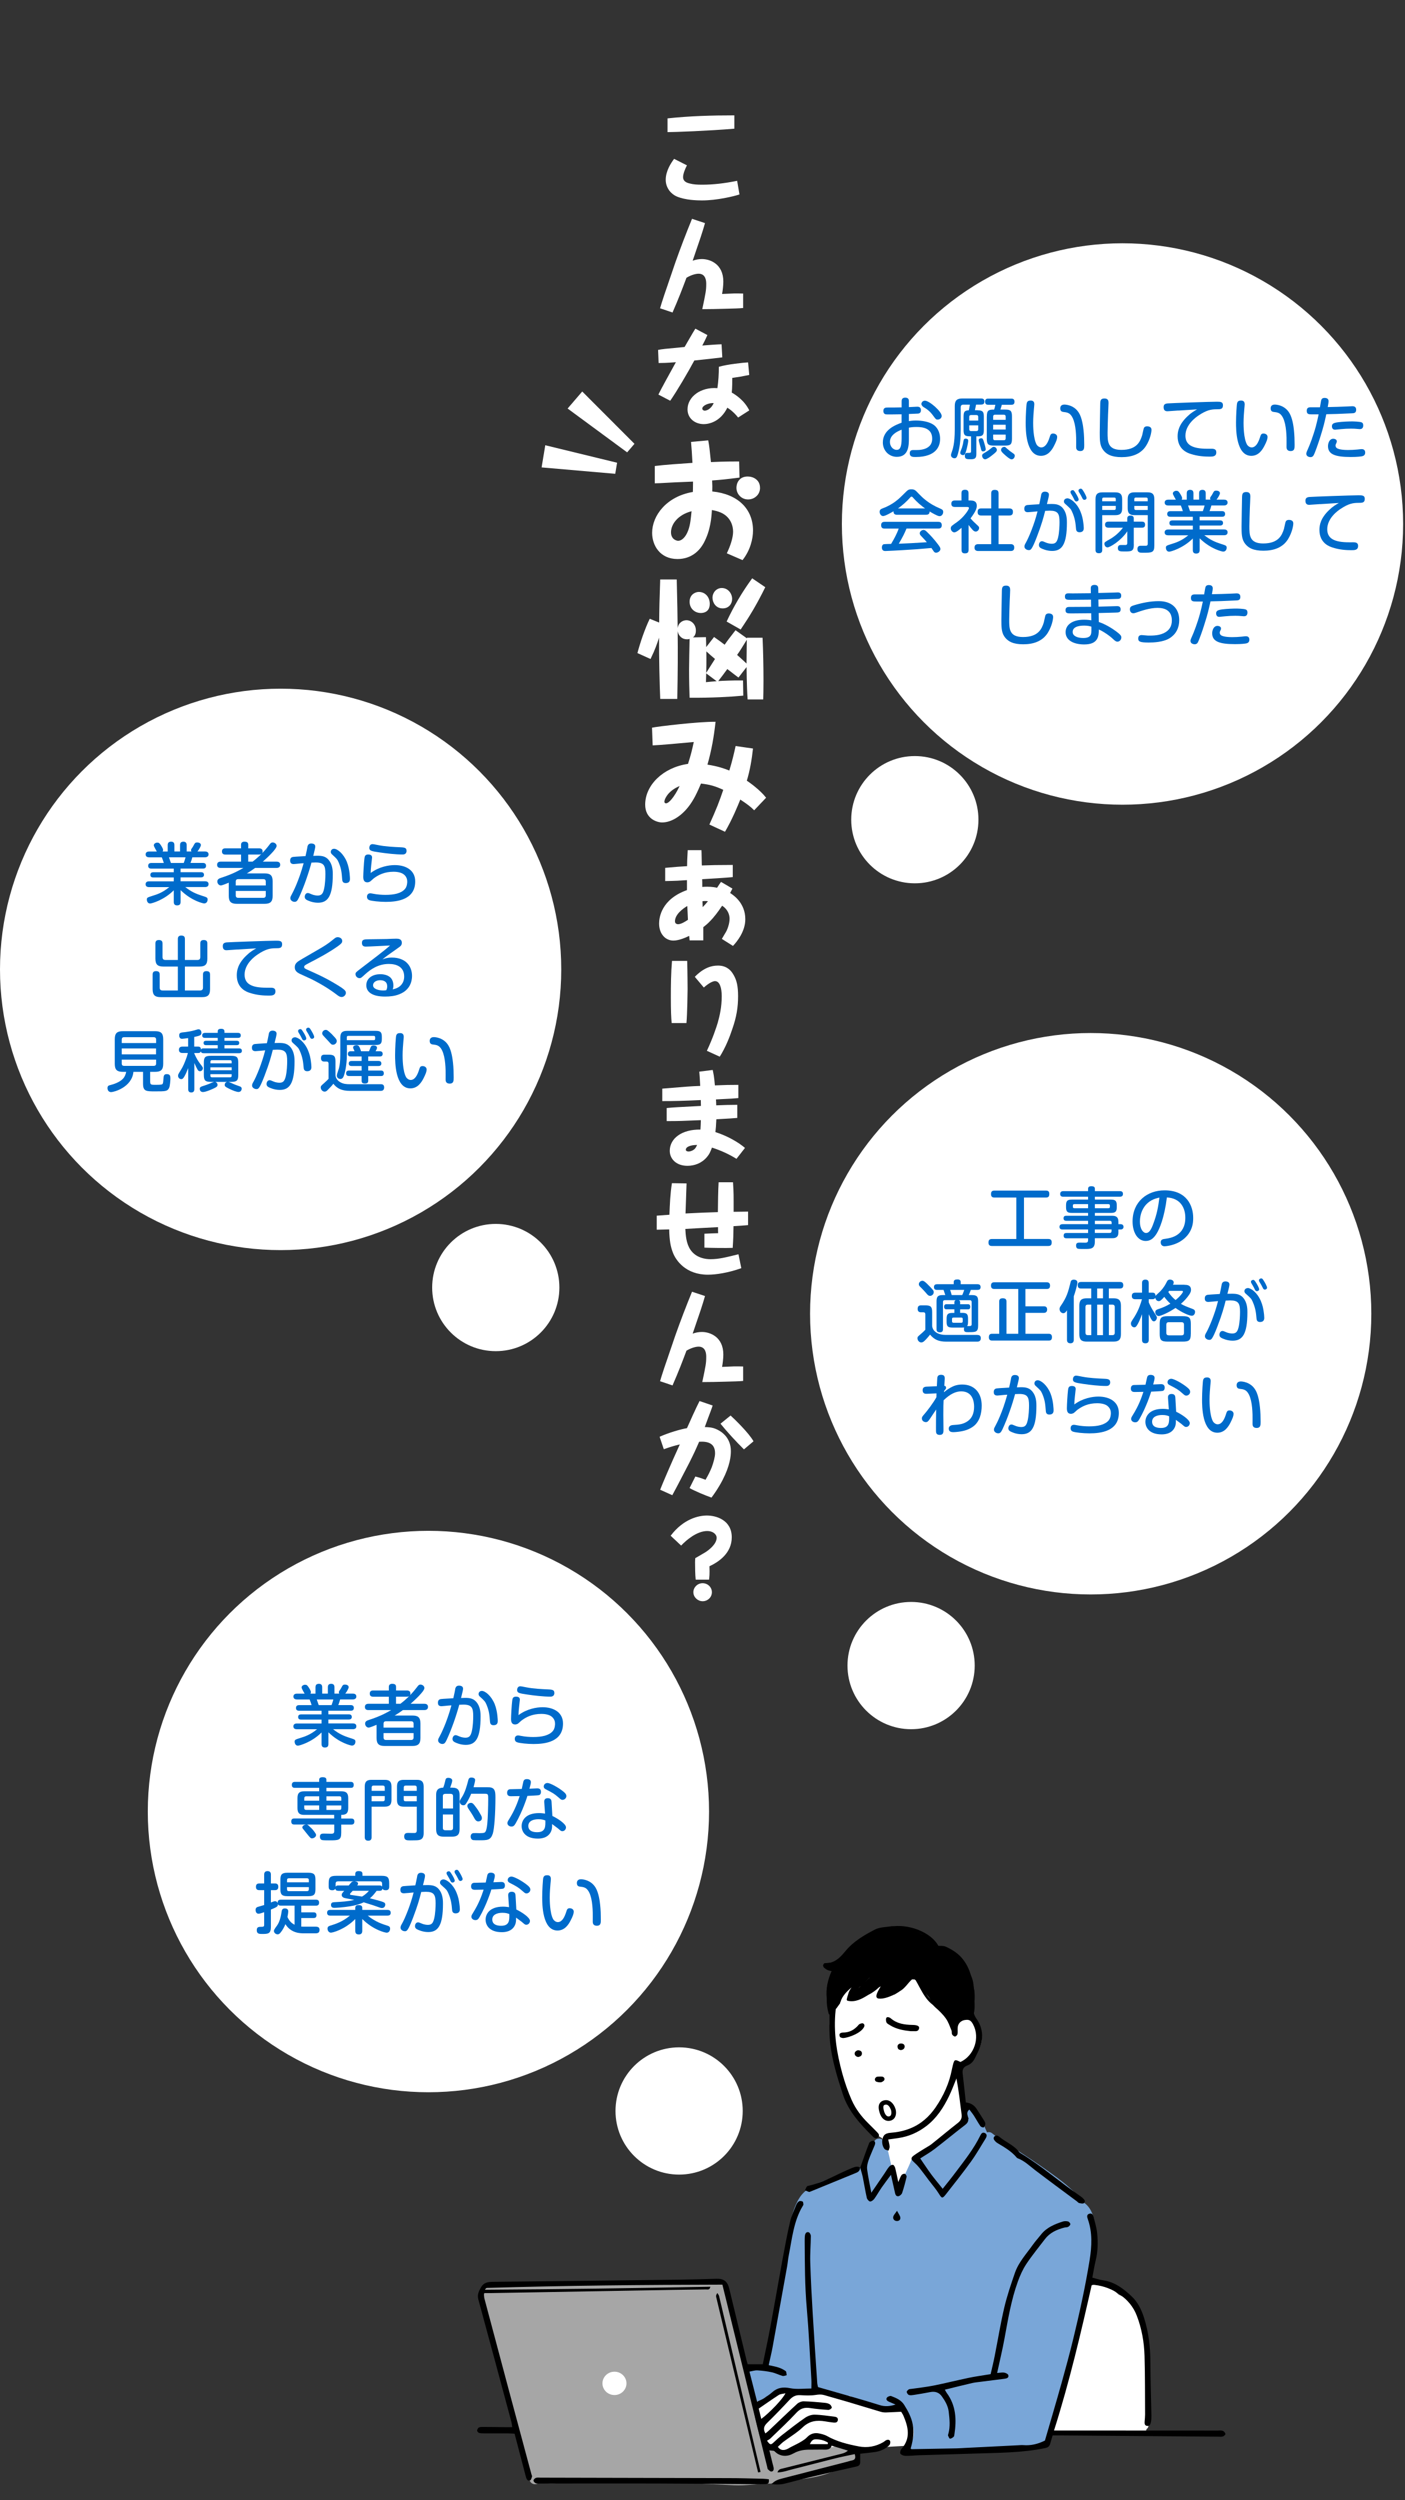 <?xml version="1.0" encoding="UTF-8"?><svg id="_レイヤー_2" xmlns="http://www.w3.org/2000/svg" viewBox="0 0 375.5 668"><rect x="0" y="0" width="375.5" height="668" fill="#333333" stroke="none"/><defs><style>.cls-1{fill:#006bcb;}.cls-2{fill:#fff;}.cls-3{fill:none;}.cls-4{fill:#79a6d8;}.cls-5{fill:#a6a6a6;}.cls-6{fill-rule:evenodd;}</style></defs><g id="_レイヤー_1-2"><rect class="cls-3" x=".5" width="375" height="668"/><path class="cls-2" d="M183.6,44.16c-.5.92-1.04,2.3-1.04,3.14,0,.67.28,1.37,1.71,1.71,1.06.28,1.99.34,3.42.34,2.94,0,5.94-.36,9.32-1.04l.62,3.64c-1.57.53-6.1,1.6-10.02,1.6-1.29,0-4.48-.08-6.75-1.06-1.79-.81-2.94-2.52-2.94-4.45,0-2.41,1.46-4.54,2.24-5.6l3.44,1.74ZM196.26,34.38c-6.86.59-16.16.92-17.86.92v-3.67c5.94-.64,11.9-.81,17.86-.81v3.56Z"/><path class="cls-2" d="M198.61,82.29c-1.04.11-2.44.14-4.7.2-1.74.06-4.56.11-6.22.11.92-4.37,1.06-5.04,1.06-6.75,0-.53,0-2.72-2.04-2.72-.95,0-2.32.5-3.25,1.09-1.26,3.36-2.02,5.35-3.72,9.27l-3.33-1.12c.56-1.93.92-3.05,4.17-12.49,1.43-4,2.6-7.06,4.37-11.42l3.47,1.15c-.78,2.69-1.09,3.61-3.3,10.05.78-.28,1.6-.45,2.46-.45,2.13,0,5.74,1.26,5.74,6.05,0,1.04-.2,2.58-.34,3.28,3.11-.14,3.36-.17,5.63-.11v3.86Z"/><path class="cls-2" d="M189.06,89.52c-.31.67-.45,1.06-1.37,2.8,1.74-.14,3.95-.31,5.15-.34l.2,3.5c-1.68.22-2.41.28-7.48.84-1.6,3-4.73,8.32-6.44,10.75l-3.16-1.65c.59-1.26,3.53-6.58,4.68-8.65-2.49.2-3.81.22-4.62.22l-.14-3.5c1.06-.22,1.68-.28,7.08-.78.45-.78,2.44-4.23,2.88-4.9l3.22,1.71ZM197.27,111.55c-.39-.48-1.29-1.62-2.88-2.63-1.85,3.78-4.93,4.4-6.3,4.4-2.27,0-4.34-1.46-4.34-3.95,0-3.36,3.53-6.02,7.98-5.66.28-1.88.39-3.81.39-5.71,2.3-.67,6.61-1.12,7.81-1.18l.31,3.36c-.31.08-1.99.36-2.35.45-.31.06-1.85.28-2.18.34,0,.45,0,2.72-.14,3.92,1.01.56,3.39,2.1,4.68,4.76l-2.97,1.9ZM187.69,109.17c0,.31.34.56.64.56.28,0,1.6-.2,2.41-2.04-1.43-.06-3.05.7-3.05,1.48Z"/><path class="cls-2" d="M174.99,124.51c2.73-.35,6.72-.6,10.08-.84-.1-1.85-.24-4.13-.38-5.6l4.59-.42c.31,1.72.35,2.14.73,5.81,3.43-.17,6.27-.17,7.53-.17l.1,4.31c-3.61.46-4.9.59-7.32.77.07,1.19.07,1.82.04,2.94,6.83.67,10.89,4.66,10.89,10.43,0,2.24-.73,5.29-2.8,7.91l-4.2-1.82c.94-1.93,1.68-4.17,1.68-5.78,0-1.47-.59-3.92-3.29-5.11-.88-.38-1.61-.52-2.38-.67-.1,1.79-.31,5.32-2.17,8.79-.46.84-1.29,2.1-2.7,3.04-.91.6-2.31,1.26-4.31,1.26-4.66,0-6.79-3.61-6.79-7,0-4.59,3.82-9.73,10.89-10.92,0-.53.04-1.26.04-2.77-.77.04-4.76.21-4.97.21-3.96.21-4.38.25-5.25.25v-4.62ZM179.33,142.22c0,1.92,1.54,2.27,1.92,2.27.91,0,2-.91,2.7-2.83.53-1.47.67-2.98.88-5.08-3.71.98-5.5,3.5-5.5,5.64ZM203.13,130.32c0,1.92-1.58,3.12-3.19,3.12-1.82,0-3.12-1.47-3.12-3.12,0-1.16.67-3.01,3.01-3.01,1.5,0,3.29.91,3.29,3.01Z"/><path class="cls-2" d="M199.63,170.53v-.14h4.17c.17,3.82.25,7.63.25,11.45,0,2.73-.04,3.68-.07,5.04h-4.17c-.25-3.64-.28-8.65-.28-8.65l-2.17,2.8c-.63-.46-1.16-.88-2.98-2.28-.53.77-1.61,2.17-2.42,3.22.94-.07,3.99-.21,6.62-.17l.07,4.06c-3.5.32-8.23.6-14.35.56-.07-1.96-.14-4.69-.14-7.53,0-1.75.1-6.2.14-8.19-.17.07-.38.11-.7.11-1.33,0-2.24-.91-2.49-2.17.07,5.74.04,10.61-.1,18.1h-4.55c-.17-3.4-.35-11.31-.32-16.38-.59,1.79-.98,3.01-2.28,5.71l-3.5-1.58c.74-2.83,2.03-6.58,3.29-9.17l2.52,1.02c.04-4.38.07-5.53.28-11.52h4.41c.17,7.56.21,8.4.25,12.99.25-1.58,1.5-2.1,2.35-2.1,1.33,0,2.52,1.12,2.52,2.73,0,.32,0,1.26-.77,1.86l3.46-.07c.04.42.07,2.31.07,2.66l2.1-2.7c1.64,1.16,2.34,1.68,2.83,2.07.67-.98,1.37-1.92,2.91-3.88l3.04,2.17ZM189.69,161.33c0,2.34-1.89,2.45-2.38,2.45-1.61,0-3.01-1.19-3.01-3.01,0-1.92,1.54-2.62,2.45-2.62,1.79,0,2.94,1.44,2.94,3.19ZM188.74,179.91c-.04,1.08-.04,1.61-.07,2.35,1.05-.11,1.82-.18,2.87-.25l-2.8-2.1ZM188.78,174.03c.04,2.38,0,5.11-.04,5.74.67-1.02,1.54-2.49,2.35-3.71-.88-.74-1.51-1.29-2.31-2.03ZM195.67,160.03c0,1.29-.88,2.52-2.52,2.52-1.92,0-2.73-1.68-2.73-2.83,0-1.4,1.05-2.62,2.48-2.62,1.68,0,2.77,1.47,2.77,2.94ZM204.53,156.88c-2.28,4.62-4.1,7.63-6.58,11.31l-3.75-2.13c1.82-3.89,4.06-7.77,6.83-11.55l3.5,2.38ZM199.52,177.29c0-.91.07-5.36.07-6.37-1.16,1.93-1.89,3.08-2.59,4.06,1.47,1.29,2.1,1.92,2.52,2.31Z"/><path class="cls-2" d="M201.24,200c-.31,2.91-.8,5.78-1.64,8.58.84.56,3.54,2.49,5.15,4.55l-3.19,3.36c-1.08-1.08-1.79-1.58-3.71-2.87-.59,1.47-2.13,5.29-4.09,8.61l-4.17-1.93c1.89-4.17,2.66-6.16,3.71-9.28-2.24-1.02-3.5-1.37-5.95-1.68-.94,2.21-1.92,4.41-3.43,6.3-2,2.52-4.59,4.1-6.97,4.1-1.33,0-4.52-.95-4.52-4.76,0-5.15,4.69-9.91,11.45-10.89.8-2.52,1.08-3.71,1.54-5.85-2.77.28-9.56.88-10.99.91l-.17-4.73c1.68-.35,12.22-1.61,16.98-1.58-.42,3.85-1.08,7.7-2.17,11.45,2.76.42,4.62,1.08,5.85,1.58.84-2.77,1.26-4.62,1.68-6.55l4.66.67ZM179.15,211.55c-1.02.91-1.58,2.1-1.58,2.62,0,.46.35.46.46.46.63,0,2.07-1.4,3.61-4.62-.67.28-1.51.67-2.49,1.54Z"/><path class="cls-2" d="M184.3,251.24c-.03-.2-.11-1.04-.11-1.2-1.01.5-2.77,1.26-4.23,1.26-2.1,0-3.81-1.76-3.81-4.56,0-1.54.56-6.47,7.45-8.93v-2.66c-1.96.14-2.88.2-5.82.25v-3.53c3.36-.31,3.56-.31,5.85-.45,0-.95.03-1.74.17-4.28h3.67c.03.36.03.67.08,3.28,0,.22,0,.45.03.81,2.94-.11,3.47-.11,8.26-.14v3.25c-1.23.14-6.66.48-8.18.56.03.78.03.9.03,2.07.25-.03.76-.06,1.29-.06,1.43,0,2.3.2,2.66.28.73-1.09.81-1.23,1.06-1.57l3.05,1.79c-.2.36-.28.56-.62,1.18.81.53,4.06,2.6,4.06,7,0,3.28-2.21,5.99-3.3,7.14l-2.97-1.88c.17-.31.25-.45,1.06-1.79.39-.64,1.01-2.21,1.01-3.61,0-1.06-.48-2.49-1.99-3.47-2.44,3.7-4.09,5.01-5.04,5.74v3.53h-3.67ZM183.69,242.06c-1.26.73-3.3,2.3-3.3,4.09,0,.78.78.78.84.78.81,0,2.02-.76,2.63-1.18-.08-1.46-.17-3.47-.17-3.7ZM189.2,240.79c-.17-.03-.31-.06-.76-.06-.42,0-.53.03-.7.06,0,.22.06,1.32.06,1.57.64-.67,1.01-1.06,1.4-1.57Z"/><path class="cls-2" d="M183.66,256.73c.08,2.69.11,7.14.11,7.56,0,.48-.08,6.52-.31,9.04h-3.95c-.14-1.51-.22-3.19-.22-6.86,0-3.25.03-6.5.31-9.74h4.06ZM185.7,260.98c2.32-2.38,4.4-3,6.16-3,.78,0,2.83.06,4.17,2.44.87,1.48,1.23,3.05,1.23,5.74,0,2.91-.39,5.49-1.57,8.85-.7,2.1-1.76,4.82-3.33,7.31l-3.44-1.57c1.57-3.33,2.55-6.3,2.91-7.53.5-1.76,1.06-4.12,1.06-7.06,0-2.21-.53-4.03-1.79-4.03-.95,0-2.46,1.23-3,1.71l-2.41-2.86Z"/><path class="cls-2" d="M178.17,296.04c2.1-.2,2.8-.22,9.16-.56,0-.08-.03-1.04-.03-1.57-4.62.22-7.2.28-10.3.28v-3.33c6.24-.53,7.59-.64,10.14-.73-.08-1.79-.17-2.74-.25-3.81l3.58-.45c.17.73.42,1.88.59,4.12,2.6-.11,3.98-.14,6.27-.14v3.53c-1.23.11-1.9.17-5.63.34-.08,0-.17,0-.36.03.03.31.06.59.08,1.57,1.85-.08,3.78-.14,5.63-.14v3.5c-1.29.11-2.02.17-5.21.34-.08,0-.2,0-.39.03-.08,1.74-.14,2.49-.25,3.42,3.05.95,6.19,2.72,7.9,4.23l-2.27,2.91c-2.04-1.26-4.26-2.27-6.55-3-.39,1.01-.59,1.62-1.37,2.55-1.37,1.62-3.3,2.32-5.18,2.32-3.05,0-4.73-1.9-4.73-4,0-3.33,3.25-5.77,8.2-5.68.06-.7.08-1.6.11-2.52-5.18.22-5.8.25-9.13.25v-3.47ZM183.29,307.18c0,.34.39.48.73.48.22,0,.84-.06,1.48-.56.34-.25.53-.59.81-1.2-1.62,0-3.02.45-3.02,1.29Z"/><path class="cls-2" d="M183.49,316.17c-.03,1.04-.22,6.58-.28,8.04,4.48-.22,4.98-.25,8.65-.36,0-1.71.08-6.3.2-7.98h3.84c.2,2.91.17,3.42.17,7.9,3.05-.03,3.39-.06,3.86-.06v3.61c-.53.06-.7.06-.92.08-.48.03-2.55.17-2.97.2-.03,2.24-.06,3.47-.22,5.8-1.79.08-6.41,0-7.56-.06v-3.72c.59-.03,3.14-.14,3.67-.14-.03-.45-.03-.56-.03-1.62-1.37.08-7.5.39-8.74.48.08,1.57.22,3.89,1.37,5.57,1.51,2.21,4.06,2.52,5.35,2.52,2.21,0,4.31-.53,7.48-1.32l.76,3.72c-3.47,1.23-6.75,1.74-8.93,1.74-5.96,0-8.54-3.86-9.3-5.77-.64-1.57-.98-3.28-1.04-6.33-.34,0-3.05.08-3.33.08v-3.75c.45-.03.76-.06,3.39-.25.11-2.8.22-5.63.67-8.43l3.92.06Z"/><path class="cls-2" d="M198.61,368.95c-1.04.11-2.44.14-4.7.2-1.74.06-4.56.11-6.22.11.92-4.37,1.06-5.04,1.06-6.75,0-.53,0-2.72-2.04-2.72-.95,0-2.32.5-3.25,1.09-1.26,3.36-2.02,5.35-3.72,9.27l-3.33-1.12c.56-1.93.92-3.05,4.17-12.49,1.43-4,2.6-7.06,4.37-11.42l3.47,1.15c-.78,2.69-1.09,3.61-3.3,10.05.78-.28,1.6-.45,2.46-.45,2.13,0,5.74,1.26,5.74,6.05,0,1.04-.2,2.58-.34,3.28,3.11-.14,3.36-.17,5.63-.11v3.86Z"/><path class="cls-2" d="M176.43,398.04c.39-1.09,3-7.2,4.87-11.26.08-.2.11-.25.39-.87-1.57.39-2.49.64-4.28,1.29l-1.12-3.33c2.41-1.09,5.71-2.04,7.31-2.3.7-1.57,2.32-5.21,3.36-7.25l3.5,1.2c-.2.7-.87,2.44-1.2,3.3-.14.39-.78,2.13-.9,2.46.92.03,2.04.03,3.33.67,1.18.56,3.64,2.16,3.64,5.74,0,1.37-.22,3.86-2.21,7.73-1.15,2.21-2.32,3.84-2.97,4.7-1.4-.48-4.65-1.82-5.85-2.55l1.54-3.08c1.29.34,1.43.39,2.72.87.76-1.32,1.18-2.16,1.65-3.3.53-1.46.9-2.86.9-3.78,0-2.72-1.96-3.22-4.26-3.08-.9,2.07-1.32,3.02-2.69,5.74-3.11,5.99-3.39,6.55-4.48,8.54l-3.25-1.46ZM195.25,378.19c.87.78,4.9,4.65,6.13,6.89l-2.55,2.16c-2.1-2.07-4.48-4.65-6.27-6.86l2.69-2.18Z"/><path class="cls-2" d="M185.93,422.04c-.14-1.18-.17-3.39-.17-4.65,0-.36.03-.67.06-1.09,1.15-.67,2.3-1.32,2.69-1.57.73-.45,3.02-2.1,3.02-3.86,0-1.04-1.12-1.82-2.49-1.82-2.8,0-5.63,2.44-7,3.89l-2.8-2.63c3.44-4.54,7.53-5.4,9.69-5.4,2.52,0,6.64,1.23,6.64,5.82,0,4.26-3.53,6.61-5.96,7.73.08,2.13-.03,2.97-.11,3.58h-3.56ZM187.77,422.99c1.37,0,2.49,1.06,2.49,2.41s-1.12,2.41-2.46,2.41-2.49-1.09-2.49-2.41,1.12-2.41,2.46-2.41Z"/><polygon class="cls-2" points="155.61 104.6 169.57 118.58 167.61 120.86 151.7 109.15 155.61 104.6 155.61 104.6"/><polygon class="cls-2" points="145.73 118.96 164.92 123.63 164.43 126.59 144.75 124.88 145.73 118.96 145.73 118.96"/><path class="cls-5" d="M229.03,655.75c-1.45-1.32-3.26-1.83-5.14-2.03-.01-.03-.02-.06-.04-.09-.02-.06-.06-.11-.1-.16-.05-.1-.12-.2-.22-.29-.26-.26-.62-.41-.99-.41s-.73.15-.99.41c-.11.11-.21.25-.29.41-.2,0-.39,0-.59,0-.63,0-1.03.34-1.22.78-.3-.07-.59-.14-.89-.2-2.25-.45-5.39-1.09-7.41.38-.17.12-.3.27-.39.42-1.18.05-2.35.07-3.53.08-.03-.74-.65-1.34-1.4-1.34-.51,0-.97.29-1.21.72-.64-1.45-1.33-2.71-1.77-4.27-1.17-4.17-1.83-8.48-2.66-12.73-.85-4.33-2.02-8.58-3.27-12.81-.56-1.92-1.11-3.9-1.33-5.88-.19-1.68-.33-3.37-1.1-4.91-.09-.19-.21-.34-.35-.45-.1-.81-.15-1.63-.16-2.47-.02-1.5-1.94-1.75-2.58-.76-1.56-.41-3.41-.16-4.92-.07-2.62.14-5.24.12-7.86.16-.41-.05-.83-.09-1.24-.13-4.01-.38-7.99-.28-11.98-.05-1.76-.1-3.43-.08-5.19.1-1.73.18-3.5.4-5.21-.02-.6-.15-1.08.07-1.38.44-2.5,0-5.01-.09-7.54-.22-2.67-.14-5.36-.02-8.04.08-2.5.09-4.98-.4-7.48-.12-1.26.14-1.63,1.6-1.09,2.36-1.17,3.06.17,6.92,1.12,9.85.73,2.26,1.39,4.53,2.14,6.79,1.07,3.22,2.21,6.46,2.51,9.85.05.52.32.88.67,1.1.54,3.96,1.6,7.78,2.79,11.59,1.12,3.6,1.48,7.41,2.89,10.93.54,1.33,2.4,1.12,2.75.11,2.62,1.22,6.54.18,9.18-.06,5.4-.5,10.87.55,16.29.17,2.92-.21,5.75-.52,8.68-.21,3.14.33,6.27.68,9.43.8,2.77.1,5.54.28,8.31.41,2.97.14,5.89-.37,8.86-.41.12,0,.23-.02.34-.05.19.04.39.04.61,0,5.5-1.16,11.21-.92,16.46-3.18.39-.17.6-.43.69-.72,1.54-.44,3.21-.82,4.79-.72,1.03.06,1.47-.83,1.32-1.62.26-.47.25-1.06-.28-1.54Z"/><path class="cls-2" d="M167.43,636.78c0,1.72-1.44,3.12-3.21,3.12s-3.21-1.4-3.21-3.12,1.44-3.12,3.21-3.12,3.21,1.4,3.21,3.12Z"/><path class="cls-2" d="M306.2,642.95c.03-.12.06-.25.06-.39.01-3.5.22-7.01.23-10.51,0-.44-.21-.78-.5-1.02.3-.22.5-.58.5-1.08,0-1.54-.06-3.05-.28-4.58,0-.06-.02-.11-.04-.16-.5-4.76-1.8-9.87-6.22-11.67-.29-.16-.59-.31-.9-.44-2.27-2.06-5.17-3.48-8.07-3.46-1.53,6.16-2.56,12.35-4.18,18.84-2.08,7.29-4.55,14.19-6.4,21.28,3.47.27,7-.08,10.47.11,4.47.24,8.97.79,13.45.47.67.3,1.51.13,1.83-.67.14-.2.23-.43.27-.67.32-.23.55-.6.55-1.06v-3.74c0-.66-.33-1.07-.76-1.24Z"/><path class="cls-6" d="M205.46,662.39c.15.85-.05,1.31-.87,1.31-.42,0-.84.02-1.26.02-9.43-.07-18.85-.16-28.28-.19-10.21-.03-20.42,0-30.62.01-.42,0-.87.07-1.25-.07-.26-.1-.6-.48-.59-.73,0-.25.35-.61.63-.71.38-.13.83-.07,1.25-.06,16.75.04,33.5.07,50.26.12,3.06,0,6.12.1,9.19.17.53.01,1.05.09,1.55.13Z"/><path class="cls-6" d="M202.61,660.57c-3.74-15.63-7.48-31.27-11.21-46.9-.07-.3.03-.64.32-1.03.16.28.4.53.47.83,3.7,15.66,7.39,31.32,11.08,46.98-.22.04-.44.08-.66.12Z"/><path class="cls-6" d="M239.91,636.79c-.63.48-.99.94-1.4.99-.3.03-.82-.43-.95-.78-.21-.54.47-1.26,1.03-1.12.39.1.71.47,1.32.91Z"/><path class="cls-6" d="M240.13,616.59c-.69.39-1.1.8-1.48.78-.28-.02-.72-.59-.75-.95-.05-.59.41-1.04,1.03-.88.36.1.63.53,1.21,1.05Z"/><path class="cls-2" d="M261.12,540.29c-1.49-1.63-3.51-.95-5,.22-.52-1.54-1.17-3.05-1.86-4.55-.37-.8-1.02-1.19-1.73-1.28-1.69-2.98-3.92-5.67-6.39-7.89-1.41-1.27-3.19-.81-4.03.53-.74-.31-1.57-.42-2.47-.18-.76.2-1.42.58-2.03,1.05-.29-.02-.58,0-.88.07-.59-.77-1.27-1.48-2.11-2.11-.87-.65-2.5-.41-3.18.41-.48.59-.88,1.2-1.23,1.82-.79.05-1.55.44-1.99,1.28-.1.19-.19.38-.28.57-.63-.03-1.29.18-1.88.76-1.29,1.29-1.74,2.82-1.88,4.47,0,0,0,0,0,0-.41.31-.73.76-.9,1.36-1.82,6.71-.83,14.14,1.59,20.57,2.11,5.6,5.58,10.96,10.86,13.87.05.17.11.35.2.53,1.01,2.1.52,4.79.47,7.03-.07,3.04.45,6.03,2.1,8.62.85,1.33,2.99,1.88,4.13.53,1.68-1.99,2.2-4.33,2.25-6.77.94-.09,1.82-.68,2.17-1.86.06-.22.12-.43.17-.65.64-.01,1.26-.25,1.72-.76.52-.58.91-1.21,1.22-1.86.61-.13,1.17-.52,1.53-1.24.18-.36.33-.73.47-1.1.18.04.36.06.53.06.29,0,.55-.04.79-.12,1.32.72,3.19.1,3.77-1.48.74-.42,1.3-1.17,1.34-2.2.12-3.3-.88-6.42-1.29-9.66-.37-2.95.11-5.89-.51-8.78,1.83-.34,3.46-1.89,4.48-3.46,1.4-2.17,1.68-5.78-.15-7.8Z"/><path class="cls-2" d="M241.43,643.62c-1.51-1.08-3.37-1.17-5.17-.92-.28-.22-.64-.39-1.09-.48-1.12-.22-2.3-.57-3.47-.74-.54-.19-1.1-.34-1.67-.43-.25-.04-.51-.05-.78-.03-1.57-.98-3.3-1.55-4.79-1.39-.45.05-.87.15-1.26.3-.03-.01-.07-.02-.1-.03-.76-.24-1.54-.35-2.3-.33-2.1-1.59-4.8-2.28-7.08-1.17-.56-.08-1.12-.07-1.64.03-1.29-.65-2.86-.69-4.58.29-.84.48-1.42,1.16-1.8,1.97-.08.03-.16.07-.23.11-1.93-1.17-4.97,1.12-3.63,3.65.88,1.65.97,3.61,1.48,5.39.65,2.28,2.03,3.97,3.9,5.36.89.66,2.47.4,3.18-.41,1.3-1.48,4.04-1.04,5.81-.95,2.53.12,5.33.48,7.75-.47.31-.12.6-.28.85-.48,1.92,1.31,4.27,1.51,6.63,1.27,3.56-.36,7.17-.48,10.75-.7,1.79-.11,2.88-1.58,2.53-3.33-.48-2.43-1.16-4.99-3.28-6.51Z"/><path d="M260.36,533.13c0-.08-.02-.14-.06-.19.05-.55.14-1.11-.08-1.63.05-1.24-.25-2.46-.75-3.62-.85-2.86-2.46-5.34-5.24-6.66-.2-.09-.39,0-.48.15-.84-.5-1.77-.85-2.8-1-2.08-4.23-8.69-6.28-12.94-5.41-.44.09-.25.76.19.67,1.41-.29,3.11-.22,4.81.16-.2.13-.27.45,0,.6,1.2.66,2.57.92,3.77,1.58.08.05.17.09.25.15-.22.01-.43.08-.63.2-1.92-1.32-5.4-2.34-6.08-2.41-4.47-.44-10.51,1.6-13,5.64-.49-.06-1.01.1-1.37.58-.65.86-1.26,1.75-1.83,2.67-.01,0-.02.01-.03.02-.34.22-.68.46-1.04.67-.47.08-.94.11-1.42.16-.14.01-.23.09-.28.19-.1-.05-.19-.11-.29-.18.02-.01.05-.02.07-.04.2-.04.4-.09.6-.16.19-.07.25-.25.23-.4.07-.25-.15-.54-.42-.45-.03,0-.06,0-.09,0-.32.07-.63.07-.96.07-.13,0-.22.07-.28.15-.08.06-.13.15-.14.25-.12.14-.14.35-.01.47,0,.09.02.18.1.26.61.63,1.33.94,2.1.99-1.05,2.38-1.57,4.75-1.31,7.25h0c-.04,1.38.12,2.76.53,4.17.13.43.8.25.67-.19-.15-.53-.27-1.05-.35-1.57.06-.02.12-.05.16-.1.21.12.46.16.71.14-.1.15-.2.3-.29.46,0,0,0,.01,0,.02-.07.06-.13.12-.2.17-.35.28.14.77.5.5.75-.59,1.25-1.42,1.8-2.18.06-.07.07-.15.06-.22.05-.09.09-.18.12-.28.43-1.48,1.69-2.77,2.94-3.81-.04.07-.08.13-.13.19-.33.5-.65,1.01-.77,1.59,0,0,0,.01,0,.02-.16.44-.29.89-.39,1.36-.04.18.05.39.24.43,2.01.47,3.79-.5,5.46-1.55,1.08-.52,2.06-1.24,2.93-2.06.15-.08.3-.16.45-.25-.57,1.02-2,3.11-.52,3.27,1.19.13,2.61-.39,3.68-.87.69-.31,1.36-.67,1.95-1.11.03-.02.07-.04.1-.06,1.31-.75,2.02-2.09,3.12-3.07h0c.17-.03.35-.03.53,0,.06.01.13,0,.18-.01.11.07.2.15.3.23,1.65,2.85,2.91,6.22,6.17,7.41.08.03.15.03.22,0,.15.17.32.34.48.5,1.81,1.83,4.67,3.34,6.74,1.07.27-.09.51-.28.7-.59.11-.19.21-.39.3-.59,0,.27-.02.54-.02.82,0,.14.08.25.2.3-.02.14-.04.28-.07.42-.08.44.59.63.68.19.03-.17.06-.34.08-.51.01-.02.03-.05.04-.08.39-1.62.17-3.23.13-4.88ZM243.74,515.79c1.02.28,2.01.68,2.93,1.18-.96-.43-1.97-.71-2.93-1.18ZM231.68,530.29c-.58.45-1.17.88-1.8,1.25-.06.04-.09.08-.12.13-.31.16-.62.33-.93.49-.22.11-.21.36-.09.52-.39.11-.66.13-.69,0,.62-.63,1.22-1.27,1.83-1.9.11.03.22.02.34-.08.49-.43.92-.94,1.36-1.43.22-.24.52-.52.73-.82.23.07.48,0,.71-.13.07-.04.1-.1.13-.15.14.06.29.11.45.12-.7.61-1.35,1.27-1.91,2.01ZM247.5,532.65c.34.46.69.92,1.05,1.37.25.31.63-.05.59-.34-.02-.14-.04-.28-.07-.42.01,0,.02.01.03.02.05.14.1.28.15.42.25.61.58,1.18.97,1.71-1.14-.64-1.99-1.63-2.72-2.75ZM258.34,527.32c-.16-.46-.35-.92-.56-1.36.23.37.44.74.64,1.12.2.54.34,1.1.41,1.69-.16-.51-.33-1-.49-1.45ZM259.03,529.4s.1.05.16.06c.08.42.15.84.2,1.26-.11-.45-.23-.89-.36-1.32Z"/><path class="cls-4" d="M290.01,588.75c-.17-.2-.38-.34-.61-.42-.04-.02-.07-.03-.1-.04-.5-.8-1.16-1.53-1.73-2.13-2.23-2.35-4.94-4.29-7.57-6.17-2.94-2.11-5.97-4.08-9-6.06-1.9-1.24-4.19-2.59-5.81-3.94-.44-.37-.96-.41-1.39-.27-.96-2.22-1.97-4.42-3.29-6.46-.98-1.51-3.41-.1-2.42,1.42.29.45.57.91.83,1.38-.03.02-.06.04-.09.07-1.91,1.82-4.27,3.12-6.34,4.75-2.35,1.85-4.55,4.01-7.41,5.05-.11.04-.21.09-.29.14-.57-.03-1.11.26-1.21,1.01-1.02,2.7-2.59,4.94-2.85,7.91-.01.1,0,.19,0,.28-.09.18-.18.35-.26.52-.46-1.18-.92-2.37-1.62-3.43.2-1.09-.27-2.18-.53-3.3-.43-1.89-.83-3.78-1.32-5.65-.11-.41-.36-.69-.67-.84-.19-1.6-2.69-1.58-2.78.05-.06.08-.12.18-.17.28-.89,1.92-1.9,3.78-2.4,5.82-2.25.81-4.49,1.64-6.73,2.49-2.69,1.02-6.06,1.87-8.35,3.67-.06.05-.12.11-.17.16-2.22,1.5-3.29,4.33-4.02,6.79-1.07,3.61-1.46,7.42-1.84,11.15-.45,4.35-1.12,8.59-2.1,12.86-.69,2.98-1.44,5.94-2.13,8.92-.55,2.36-1.29,4.92-1.49,7.39-.35-.04-.7-.04-1.03-.03-.35.01-.69.05-1.03.09-.23.03-.47.06-.7.1-.02,0-.05,0-.06.01h.02c-.7.1-1.27.62-1.27,1.38,0,.14.03.28.07.41-.06.2-.07.42-.02.66.33,1.75.55,3.48,1.15,5.13-.1.53.2,1.05.66,1.36.57.6,1.5.35,1.98-.27,4.88-3.98,11.36-1.69,17.12-2.16,0,.01,0,.02.01.03.13.27.39.47.62.63.48.34,1.12.49,1.69.63.52.13,1.06-.04,1.41-.42,0,0,.02.01.03.02.23.14.48.23.74.29.05.02.1.04.15.07.44.12.88.12,1.33.01,1.57.73,3.12,1.51,4.75,1.97,1.52.43,3.1.76,4.67.98.47.06.93.13,1.4.2.22.04.43.07.65.12.04,0,.06.01.09.02.4.38,1,.57,1.64.28.32-.14.49-.36.7-.63,0-.01.01-.02.02-.04,2.39,1.95,4.06,6.25,2.89,8.93-.32.2-.51.54-.57.92,0,0,0,0,0,.01-1.18,1.36.8,3.35,1.98,1.98.07-.08.13-.16.2-.25,11.11.59,22.65,1.77,33.53-1.14,1.04-.28,1.19-1.34.79-2.06.62-.51.92-1.47,1.19-2.15.7-1.76,1.23-3.58,1.78-5.39,1.06-3.49,2.03-7,2.97-10.52.95-3.53,1.93-7,2.62-10.59.76-3.94,1.29-7.92,1.89-11.89.28-1.87.6-3.75.87-5.62,1.24-2.61,1.59-5.71,1.63-8.55.04-2.73-.42-6.12-2.68-7.93Z"/><path class="cls-6" d="M199.82,631.67h4.04c.69-3.38,1.42-6.71,2.04-10.05,1.13-6.08,2.17-12.17,3.29-18.24.61-3.3,1.22-6.6,1.98-9.87.35-1.5,1.04-2.94,1.62-4.38.15-.37.41-.77.73-.98.23-.15.7-.1.97.04.17.09.21.5.23.78.01.15-.13.33-.22.48-2.4,4.03-2.8,8.63-3.69,13.09-.2,1-.27,2.02-.45,3.03-1.28,7.15-2.56,14.29-3.86,21.43-.29,1.58-.68,3.15-1.06,4.91.95.22,1.83.36,2.66.64.67.22,1.33.54,1.88.95.23.18.19.72.28,1.09-.37.08-.78.29-1.11.2-.97-.27-1.89-.76-2.86-.97-1.26-.28-2.56-.44-3.85-.52-.67-.04-1.36.2-2.14.34.7,2.75,1.34,5.28,2.04,8.02.67-.32,1.23-.51,1.71-.82.81-.52,1.62-1.05,2.33-1.69,1.43-1.27,2.94-1.46,4.82-1.08,1.77.35,3.67.08,5.65.08,0-.81.04-1.58,0-2.34-.39-6.41-.68-12.83-1.24-19.23-.52-5.94-.51-11.87-.55-17.82,0-.54,0-1.09.09-1.61.1-.52.47-.94,1.02-.72.27.11.54.63.54.95-.02,2.34-.23,4.68-.16,7.01.14,4.62.38,9.23.66,13.85.37,6.17.8,12.34,1.21,18.51.02.29.11.58.2,1.02.6.17,1.22.35,1.85.53,4.89,1.41,9.81,2.76,14.66,4.29,1.43.45,2.73.31,4.22-.15-.58-.25-1.16-.48-1.73-.74-.47-.21-.93-.57-.6-1.08.19-.3.87-.57,1.17-.45,1.33.52,2.66,1.05,3.49,2.39,2.1,3.37,3.3,6.32,1.7,11.63.09.06.18.17.27.17,4.02-.07,8.04-.14,12.05-.22.78-.02,1.56-.08,2.34-.12,4.67-.23,9.35-.47,14.02-.7.48-.02.96-.08,1.44-.04,1.97.16,3.81-.26,5.77-1.22,1.48-5.09,3.03-10.32,4.5-15.57,1.07-3.81,2.1-7.64,3.04-11.48,1.7-7,3.25-14.03,4.4-21.14.6-3.73.79-7.39-.49-11.01-.2-.56-.31-1.13.33-1.38.78-.31,1.1.31,1.25.91.36,1.45.81,2.91.94,4.38.22,2.39.18,4.79-.4,7.16-.36,1.45-.58,2.94-.9,4.6,1.03.26,1.98.59,2.96.73,3.07.45,5.39,2.24,7.54,4.26,1.64,1.54,2.61,3.52,3.31,5.7,1.26,3.94,1.7,7.95,1.71,12.06.01,4.68.18,9.36.27,14.04.01.6-.01,1.21-.13,1.79-.11.52-.3,1.14-1.01,1.04-.71-.1-.72-.69-.67-1.26.05-.6.12-1.2.12-1.79-.03-5.22,0-10.45-.15-15.67-.11-3.67-.74-7.28-2.07-10.74-.91-2.37-2.45-4.21-4.54-5.67-2.02-1.41-4.22-2.24-6.64-2.54-.18-.02-.36-.04-.54-.02-.11,0-.22.08-.35.14-2.92,12.95-5.96,25.88-10.05,38.77h2.2c13.82,0,27.63.02,41.45.02.48,0,.99-.08,1.43.06.32.11.64.49.74.82.05.16-.38.59-.66.68-.38.13-.83.08-1.24.07-14.18-.11-28.35-.23-42.53-.34-.53,0-1.07,0-1.76,0-.22.76-.44,1.43-.62,2.11-.2.76-.54,1.11-1.43,1.29-6.26,1.28-12.61,1.24-18.95,1.46-4.92.17-9.83.28-14.75.44-1.2.04-2.39.19-3.58.16-.47,0-1.08-.23-1.36-.57-.17-.22.02-.96.28-1.26,2.53-2.84,1.84-5.85.53-8.9-.14-.33-.35-.62-.6-1.05-1.33.06-2.69.15-4.05.19-.46.01-.94-.04-1.38-.17-3.04-.9-6.08-1.83-9.12-2.74-2.01-.59-4.02-1.14-6.03-1.73-.76-.22-1.47-.17-2.27-.04-1.35.21-2.76.14-4.13.06-1.19-.07-2.03.36-2.83,1.22-1.96,2.11-3.96,4.19-6.02,6.2-.87.84-1.1,1.65-.46,2.81.32-.26.63-.48.91-.75,2.53-2.39,5.02-4.82,7.59-7.17.43-.4,1.16-.68,1.74-.67,1.86.04,3.71.23,5.56.4.47.04.98.14,1.37.38.29.18.61.66.56.94-.05.25-.6.59-.91.58-1.61-.1-3.22-.24-4.81-.49-1.47-.23-2.58.03-3.67,1.2-2.24,2.41-4.66,4.66-7.03,6.95-.24.24-.58.38-.88.57.85,1.18,1.02,1.18,1.85.39.78-.74,1.59-1.46,2.44-2.11,1.94-1.51,3.88-3.03,5.91-4.42.7-.48,1.66-.83,2.5-.82,1.79.03,3.57.33,5.36.54.51.06.97.3.88.91-.08.61-.58.72-1.09.67-.77-.08-1.55-.2-2.31-.33-2.23-.38-4.19-.13-5.98,1.57-1.55,1.48-3.45,2.59-5.18,3.89-.45.34-.84.77-1.47,1.34.65,1.01,1.67,1.13,2.99.34.19-.24,3.6-1.62,4.71-2.81.99-1.05,2.07-1.38,3.39-1.09.69.15,1.42.33,2.03.67,2.65,1.5,5.56,2.22,8.49,2.78,2.27.44,4.54.05,6.59-1.15.21-.12.38-.3.58-.42.46-.28,1-.34,1.23.19.12.28-.02.86-.26,1.09-1.07,1.02-2.4,1.59-3.85,1.8-1.24.18-2.49.29-3.9.45,0,.75.01,1.52,0,2.28-.02.61-.29.97-.94,1.12-4.21.94-8.42,1.89-12.61,2.89-2.34.55-4.64,1.24-6.98,1.77-1,.22-2.06.18-3.13.06.79-.97,1.86-1.27,2.93-1.54,5.75-1.49,11.51-2.97,17.26-4.45.41-.1.8-.26,1.22-.33,1-.17,1.07-.78.79-1.7-1.39.29-2.79.56-4.17.88-1.35.31-2.68.67-4.02,1.01-1.4.36-2.79.72-4.19,1.07-1.34.34-2.67.71-4.01,1.02-1.34.31-2.65.88-4.27.9.34-.92.92-.92,1.41-1.04,5.24-1.31,10.48-2.62,15.72-3.94.6-.15,1.19-.37,1.71-.84-1.4-.43-2.8-.85-4.35-1.32-.28.94-1.03,1.09-1.93,1.06-1.2-.04-2.4.03-3.6.01-1.63-.03-3.12.13-4.64.99-1.67.94-3.55.96-5.14-.56-.22-.21-.72-.14-1.34-.25.33,1.35.59,2.44.86,3.53.09.35.21.69.27,1.04.1.52,0,1.06-.59,1.1-.3.02-.65-.37-.94-.62-.11-.1-.11-.33-.15-.51-1.91-7.75-3.82-15.49-5.72-23.24-2.08-8.45-4.15-16.89-6.28-25.57-21.06.04-42,.25-62.94.87-.18,0-.36.2-.51.49,20.07-.12,40.12-.43,60.23-.8-.17.92-.72.72-1.14.72-3.06.05-6.13.07-9.19.13-16.04.28-32.07.56-48.11.84-.65.01-1.3,0-2.11,0,.07.65.07,1.12.19,1.55,2.14,8.06,4.3,16.12,6.45,24.18,2.03,7.59,4.08,15.18,6.12,22.78.05.17.18.37.13.51-.12.36-.22.87-.49,1.01-.54.28-.9-.17-1.06-.65-.19-.57-.31-1.16-.47-1.74-.87-3.31-1.73-6.61-2.64-10.07-.67-.03-1.31-.09-1.95-.09-2.1,0-4.2.01-6.31,0-.42,0-.86,0-1.24-.12-.23-.08-.53-.42-.51-.63.02-.3.24-.71.49-.82.36-.17.82-.14,1.23-.14,1.92,0,3.84.04,5.77.06.58,0,1.17,0,1.89,0-.09-.61-.11-1.01-.22-1.4-2.93-10.89-5.85-21.79-8.82-32.67-.34-1.23.02-2.08.61-3.15.83-1.51,1.94-1.59,3.39-1.61,16.58-.16,33.15-.37,49.73-.58,3.3-.04,6.61-.15,9.91-.24,1.95-.06,2.94.71,3.4,2.63,1.54,6.42,3.09,12.84,4.65,19.25.08.34.2.67.29,1ZM203.46,646.28c2.35-1.76,5.81-5.41,6.46-6.86-.69.17-1.33.17-1.78.46-1.79,1.15-3.53,2.39-5.36,3.64.21.84.42,1.69.68,2.76ZM221.21,653.03c.03-.13.05-.27.08-.41-1.04-.65-2.21-.94-3.44-.89-.68.03-1.08.56-1.41,1.29h4.77Z"/><path class="cls-6" d="M255.43,538.99c.59-.27,1.66-.76,2.95-1.35.77-3.06.71-6.28-.68-9.42-.24-.55-.52-1.09-.69-1.66-.67-2.24-2.29-3.63-4.24-4.66-.64-.34-1.49-.36-2.24-.4-.57-.03-1.16.04-1.18-.72-.02-.7.54-.9,1.12-.89.78.01,1.64-.08,2.31.22,2.27,1.03,4.31,2.43,5.34,4.84.72,1.71,1.37,3.46,1.91,5.24.61,1.98.56,4.03.22,6.07-.19,1.16.01,2.09.75,3.14,1.7,2.41,1.89,5.12.79,7.88-.33.83-.77,1.63-1.15,2.44-.44.96-1.08,1.73-2.1,2.12-.97.37-1.39,1.01-1.27,2.07.31,2.61.58,5.23.86,7.81q1.86.19,2.84,1.67c.62.95,1.25,1.91,1.85,2.88.22.35.5.74.53,1.12.02.34-.2.77-.45,1-.11.1-.72-.11-.88-.34-.61-.88-1.12-1.85-1.7-2.75-.37-.57-.81-1.1-1.25-1.69-.93.78-.42,1.54-.32,2.16.15.91-.11,1.43-.82,1.97-2.76,2.12-5.44,4.34-8.2,6.46-1.13.87-2.39,1.57-3.79,2.48,1,1.45,1.9,2.84,2.88,4.17.95,1.29,1.99,2.52,3.12,3.94,1.1-1.39,2.2-2.72,3.23-4.1,2.45-3.26,5.02-6.44,6.83-10.14.24-.5.6-.99,1.26-.63.63.35.47.93.17,1.41-1.29,2.09-2.51,4.24-3.95,6.23-2.14,2.97-4.44,5.83-6.69,8.72-.93,1.19-1.09,1.09-1.89-.21-.78-1.25-1.76-2.36-2.65-3.54-.83-1.1-1.64-2.22-2.5-3.3-.48-.59-1.02-1.14-1.59-1.66-.68-.62-.77-1.03-.04-1.59.9-.69,1.9-1.26,2.86-1.87.65-.42,1.37-.76,1.97-1.24,2.35-1.86,4.64-3.8,7.01-5.64.8-.62,1.17-1.27,1.04-2.28-.41-3.2-.77-6.41-1.38-9.64-.66,1.58-1.24,3.21-1.99,4.75-1.48,3.04-3.29,5.85-6.04,7.96-2.24,1.72-4.72,2.81-7.5,3.22-.82.12-1.65.23-2.71.38.15.67.34,1.27.38,1.88.03.36-.18.73-.29,1.1-.36-.14-.83-.18-1.05-.43-.8-.93-.89-2.71-.11-3.69.31-.38.99-.59,1.53-.63,1.87-.14,3.65-.48,5.42-1.19,2.9-1.16,5.09-3.14,6.81-5.65,2.12-3.1,3.65-6.48,4.35-10.2.07-.35.16-.7.24-1.05.39-1.55.52-1.6,2.03-.84,3.68-1.72,5.28-6.46,3.39-10.03-.6-1.13-1.1-1.39-2.32-1.17-.98.17-1.72.94-1.81,1.96-.06.6.05,1.21-.05,1.79-.05.26-.43.64-.67.64-.26,0-.63-.3-.77-.56-.16-.3-.03-.73-.16-1.05-.46-1.09-.83-2.26-1.51-3.21-.79-1.11-1.81-2.09-2.84-2.99-1.53-1.35-1.63-3.14-1.68-4.94,0-.26.44-.64.76-.77.13-.05.47.4.71.63.04.03.04.12.03.17-.34,2.83,1.86,4.26,3.41,6,.58.65,1.47,1.04,2.27,1.58Z"/><path class="cls-6" d="M266.53,634c.83-.05,1.37-.18,1.87-.09.4.07.99.35,1.08.66.21.69-.41.9-.97.97-2.2.29-4.4.55-6.61.84-.71.09-1.43.16-2.13.32-2.38.56-4.74,1.15-7.25,1.76.19.33.33.64.53.91,2.45,3.34,2.63,7.1,2.03,11-.04.23-.05.54-.2.67-.28.25-.64.5-.98.52-.16,0-.39-.5-.52-.8-.06-.14.03-.35.08-.52.54-1.96.32-3.92.09-5.9-.19-1.56-.94-2.83-1.81-4.06-.77-1.1-1.84-1.43-3.15-1.17-1.47.29-2.95.54-4.43.77-.41.06-.87.13-1.24,0-.27-.09-.53-.49-.59-.79-.04-.19.27-.5.5-.67.17-.13.45-.13.69-.16,2.01-.29,4.05-.5,6.04-.9,3.11-.62,6.19-1.4,9.3-2.05,1.87-.39,3.77-.64,5.9-1,.36-1.58.77-3.25,1.1-4.94.85-4.29,1.55-8.62,2.55-12.87.74-3.14,1.79-6.22,2.85-9.28.98-2.82,3.03-5.01,4.73-7.41.69-.98,1.51-1.87,2.25-2.81,1.49-1.88,3.6-2.74,5.78-3.45.44-.14.97-.14,1.42-.03.26.06.61.46.62.71,0,.25-.33.6-.6.74-.3.16-.71.1-1.05.2-2.01.53-3.85,1.36-5.15,3.08-1.67,2.2-3.43,4.33-4.96,6.63-.95,1.43-1.67,3.05-2.26,4.67-1.79,4.93-2.63,10.08-3.57,15.21-.55,3-1.27,5.97-1.97,9.21Z"/><path class="cls-6" d="M221.7,540.81c0-1.32-.02-2.64.01-3.95.01-.41.11-.84.29-1.2.11-.21.49-.4.72-.37.23.03.54.31.6.54.1.39.06.83.01,1.25-.62,5.82.28,11.48,1.83,17.06.66,2.36,1.47,4.7,2.46,6.94,1.04,2.36,2.61,4.43,4.47,6.25.77.75,1.52,1.53,2.28,2.29.39.4.81.84.34,1.38-.46.53-1,.28-1.41-.13-3.32-3.3-6.5-6.65-8.03-11.29-1.5-4.56-2.91-9.13-3.43-13.92-.17-1.61-.22-4.84-.14-4.84Z"/><path class="cls-6" d="M229.92,579.11c.78-2.19,1.53-4.39,2.38-6.56.12-.3.77-.63,1.11-.57.59.11.55.7.36,1.18-.54,1.33-1.16,2.64-1.63,3.99-.27.77-.49,1.65-.39,2.44.24,1.94.68,3.86,1.12,6.26,1.31-1.91,2.38-3.46,3.44-5.03.44-.64.82-1.33,1.32-1.93.23-.28.72-.56,1.03-.5.26.05.52.57.61.92.28,1.1.49,2.21.8,3.69.38-.85.56-1.42.88-1.88.16-.22.65-.41.89-.33.23.09.51.58.45.82-.34,1.46-.72,2.91-1.2,4.32-.13.37-.63.8-1,.85-.66.08-.82-.54-.94-1.1-.3-1.4-.62-2.79-1.03-4.63-1.01,1.37-1.79,2.38-2.52,3.44-.68.99-1.26,2.05-1.96,3.01-.25.34-.78.73-1.12.68-.33-.05-.77-.58-.86-.97-.41-1.81-.69-3.65-1.06-5.46-.19-.92-.49-1.82-.74-2.73l.06.07Z"/><path class="cls-6" d="M238.33,514.63c3.36.49,6.59.67,9.06,3.07.21.21.53.39.6.64.08.29.04.7-.13.95-.11.16-.58.25-.78.15-.48-.23-.87-.64-1.34-.9-.93-.52-1.85-1.14-2.86-1.43-2.44-.68-4.94-.96-7.46-.37-.35.08-.72.14-1.02.32-2.7,1.57-5.42,3.08-7.45,5.58-1.21,1.49-2.64,2.8-4.6,3.32-.5.13-.98.25-1.24-.31-.3-.64.09-1.12.65-1.24,1.91-.42,3.09-1.8,4.24-3.18,2.12-2.56,4.95-4.2,7.81-5.69,1.37-.71,3.14-.65,4.53-.91Z"/><path class="cls-6" d="M266.44,570.55c.15.08.44.18.66.36,1.69,1.43,3.88,2.21,5.26,4.04.11.14.27.24.42.34,5.6,3.4,10.51,7.73,15.89,11.43.25.17.49.35.71.56.42.39.83.88.29,1.35-.24.21-.84.05-1.26-.03-.21-.04-.38-.29-.57-.43-3.75-2.79-7.53-5.56-11.25-8.4-1.47-1.13-2.8-2.45-4.58-3.12-.11-.04-.22-.11-.29-.2-1.41-1.7-3.29-2.76-5.14-3.87-.35-.21-.67-.53-.89-.87-.34-.53.03-1.16.77-1.16Z"/><path class="cls-6" d="M229.86,579.04c.05.78-.37,1.22-1.04,1.49-4.04,1.65-8.07,3.31-12.11,4.96-.17.07-.37.18-.51.13-.36-.1-.7-.28-1.05-.43.16-.34.28-.72.51-1.01.12-.16.43-.2.66-.25,4.07-.93,7.6-3.18,11.43-4.71.78-.31,1.43-.52,2.18-.11l-.06-.07Z"/><path class="cls-6" d="M243.38,542.68c-1.73-.18-3.72-.48-5.5-1.58-.35-.22-.81-.43-.96-.76-.16-.35-.21-1,.01-1.28.22-.28.86-.06,1.09.15,1.69,1.49,3.72,1.76,5.84,1.8,1.33.02,1.92.32,1.77.95-.25.99-1.11.67-1.78.72-.06,0-.12,0-.48,0Z"/><path class="cls-6" d="M234.86,527.78c-.13.19-.32.48-.53.76-1.51,2.09-3.71,3.38-5.7,4.92-.46.35-1.08.53-1.35-.13-.1-.26.26-.84.56-1.1.64-.54,1.43-.9,2.05-1.45,1.02-.91,1.97-1.91,2.94-2.87.29-.29.53-.67.86-.89.52-.34,1.18.05,1.16.77Z"/><path class="cls-6" d="M242.6,526.73c-.42,2.47-1.33,4.38-3.07,5.83-.39.33-.91.57-1.23.03-.14-.24,0-.88.24-1.06,1.56-1.24,2.36-2.83,2.45-4.8.02-.52.22-1.08.8-.92.37.1.61.68.81.92Z"/><path class="cls-6" d="M225.18,544.51c-.67-.13-.74-.29-.82-.68-.12-.55.41-.78.95-.78,1.73,0,3.08-.75,4.18-2.08.23-.28.95-.5,1.2-.35.59.36.32.91-.04,1.38-1.32,1.67-4.8,2.64-5.47,2.51Z"/><path class="cls-6" d="M234.67,556.3c-.7-.12-.75-.33-.86-.68,0-.37.3-.71.6-.76.29-.04.11-.04.17-.04.57,0,1.22-.08,1.47.09.25.17.51.5.2.97-.48.38-.67.58-1.57.42Z"/><path class="cls-6" d="M239.74,590.67c.44.86.84,1.33.89,1.84.06.62-.47.97-1.08.88-.62-.09-.96-.59-.81-1.17.11-.44.5-.8,1-1.55Z"/><path class="cls-6" d="M230.36,548.56c.04.76-.59.95-.95,1.01-.26.04-.86-.2-.98-.73-.13-.53.37-.91.69-1.02.28-.09,1.2-.02,1.24.74Z"/><path class="cls-6" d="M241.78,546.86c-.05.74-.94.93-1.15.86-.36-.13-.63-.13-.75-.8-.11-.64.5-.96.76-.93.53-.07,1.19.13,1.14.87Z"/><path d="M237.42,566.66c-1.06,0-1.97-.88-2.36-2.29-.16-.58-.46-1.67.08-2.47.28-.42.73-.68,1.34-.77.11-.02.22-.03.33-.03,1.05,0,1.98.83,2.48,2.23.27.75.3,1.83-.24,2.56-.25.34-.73.75-1.59.77h-.05ZM236.81,562.29s-.08,0-.13.01c-.37.06-.46.2-.49.24-.24.36-.02,1.17.08,1.52.19.7.62,1.4,1.15,1.4h.02c.37,0,.52-.15.6-.26.26-.35.24-1.04.08-1.49-.24-.66-.72-1.42-1.3-1.42Z"/><circle class="cls-2" cx="300" cy="140" r="75"/><path class="cls-1" d="M242.9,112.51c.36-.05.95-.16,1.87-.16,1.57,0,3.6.29,4.84,1.22,1.28.97,1.64,2.5,1.64,3.65,0,2.27-1.22,3.75-3.31,4.43-.7.23-1.69.45-3.22.45-.76,0-1.58,0-1.58-1.01,0-.85.67-.85.97-.85,1.53,0,1.76,0,2.56-.18,1.24-.29,2.47-1.03,2.47-2.85,0-2.75-2.41-3.13-4.18-3.13-1.1,0-1.64.11-2.05.18v2.85c0,1.78,0,4.95-3.21,4.95-2.11,0-3.75-1.66-3.75-3.84,0-3.33,3.26-4.66,5.01-5.28v-2.25c-.61,0-2.23.04-2.75.04-1.22,0-1.37,0-1.58-.05-.18-.04-.54-.25-.54-.88,0-.92.68-.92,1.15-.92,1.66,0,1.89,0,3.73-.04v-1.57c0-.36.02-1.03.97-1.03s.97.63.97,1.03v1.5c.36-.02,2.02-.11,2.23-.11.25,0,.99,0,.99.94,0,.79-.56.88-.74.9-.18.02-2.09.09-2.48.11v1.89ZM240.97,114.8c-1.15.45-3.13,1.38-3.13,3.29,0,1.22.88,2.11,1.8,2.11s1.33-.79,1.33-3.13v-2.27ZM247.18,107.05c1.19,0,4.5,2.88,4.5,4.09,0,.54-.52.97-1.08.97-.43,0-.5-.09-1.12-.94-.97-1.37-1.82-1.91-2.65-2.41-.43-.27-.59-.67-.59-.83,0-.18.14-.45.23-.56.13-.14.4-.32.7-.32Z"/><path class="cls-1" d="M261.28,109.63c1.31,0,1.66.32,1.66,1.64v3.65c0,1.35-.36,1.66-1.66,1.66h-.34v4.75c0,1.12-.43,1.37-1.46,1.37-1.08,0-1.62,0-1.62-.92,0-.78.45-.78.7-.78.63,0,.68,0,.76-.04.2-.07.2-.25.2-.5v-3.89h-.34c-1.28,0-1.66-.3-1.66-1.66v-3.65c0-1.46.47-1.57,1.4-1.64.11-.47.14-.67.29-1.51h-1.75c-.5,0-.7.27-.7.72v5.98c0,2.09-.14,4.18-.68,6.21-.27,1.01-.45,1.42-.97,1.42-.38,0-.95-.25-.95-.85,0-.18.04-.3.13-.58.34-.94.88-2.45.88-6.27v-6.28c0-1.51.63-2,2.02-2h4.99c.32,0,.92.04.92.81,0,.7-.45.83-.92.83h-1.31c-.05.23-.29,1.3-.32,1.51h.76ZM258.77,117.75c0,.54-.41,2.25-.54,2.66-.29.99-.47,1.19-.88,1.19-.29,0-.72-.2-.72-.63,0-.23.41-1.22.49-1.44.2-.65.27-1.04.41-1.85.02-.11.09-.49.52-.49.38,0,.72.12.72.56ZM259.04,112.37h2.4v-.99c0-.29-.13-.49-.49-.49h-1.44c-.31,0-.47.14-.47.49v.99ZM259.04,113.64v1.04c0,.25.11.49.47.49h1.44c.36,0,.49-.2.49-.49v-1.04h-2.4ZM263.04,118.33c.13.39.4,1.37.4,1.71,0,.56-.67.56-.7.56-.41,0-.47-.2-.65-.99-.07-.32-.52-1.69-.52-2,0-.52.63-.52.7-.52.4,0,.49.29.77,1.24ZM266.42,120.21c0,.4-.25.61-1.24,1.41-.47.38-1.44,1.1-1.89,1.1-.5,0-.81-.58-.81-.97s.22-.52.94-.94c.68-.4,1.06-.7,1.69-1.22.18-.16.34-.2.47-.2.56,0,.85.51.85.83ZM263.74,111.29c0-1.71.5-1.86,1.96-1.86.14-.48.2-.7.32-1.29h-1.91c-.29,0-.83-.02-.83-.83s.59-.81.83-.81h6.18c.23,0,.85,0,.85.83s-.61.81-.85.81h-2.54c-.05.23-.09.36-.38,1.29h1.31c1.4,0,1.78.34,1.78,1.86v5.89c0,1.53-.38,1.87-1.78,1.87h-3.17c-1.42,0-1.78-.38-1.78-1.87v-5.89ZM265.43,112.17h3.35v-.87c0-.32-.16-.5-.49-.5h-2.36c-.41,0-.5.25-.5.5v.87ZM268.78,113.48h-3.35v1.28h3.35v-1.28ZM265.43,116.11v1.01c0,.27.09.5.5.5h2.36c.34,0,.49-.18.49-.5v-1.01h-3.35ZM269.31,120c.43.4.56.49,1.58,1.21.27.18.32.38.32.56,0,.43-.34.96-.85.96-.41,0-1.08-.58-1.6-1.01-1.19-1.01-1.22-1.3-1.22-1.51,0-.29.23-.81.9-.81.22,0,.27.07.86.61Z"/><path class="cls-1" d="M276.43,107.97c0,.21-.09,1.13-.11,1.31-.07.86-.2,2.29-.2,3.69,0,.59,0,4.23.95,5.85.22.34.68.72,1.22.72,1.08,0,1.75-1.22,2.2-2.61.25-.81.36-1.1.97-1.1.54,0,1.08.31,1.08.92,0,.52-.23,1.19-.86,2.41-.54,1.04-1.55,2.63-3.47,2.63-4.09,0-4.09-7.08-4.09-8.91s.18-4.81.29-5.17c.18-.67.68-.69,1.12-.69.13,0,.9,0,.9.94ZM287.61,119.44c0-.4.02-2.16,0-2.5-.07-2.41-.41-5.31-1.76-6.38-.36-.27-.76-.4-1.46-.47-.5-.05-1.03-.13-1.03-1.01,0-.25.09-.99,1.1-.99.25,0,2.61.07,3.91,2.25.83,1.37,1.12,3.64,1.22,4.63.14,1.24.18,2.72.18,3.89,0,.87,0,1.66-1.06,1.66s-1.1-.79-1.1-1.08Z"/><path class="cls-1" d="M296.27,107.58c0,.5-.11,2.66-.13,3.12-.04,1.19-.13,3.83-.13,4.86,0,2.43,0,4.64,3.69,4.64,4.07,0,5.02-2.16,5.56-3.92.09-.31.34-1.73.49-1.98.23-.4.7-.4.83-.4.32,0,1.17.07,1.17.94,0,.58-.31,2.47-1.46,4.29-1.44,2.25-3.89,3.01-6.52,3.01s-4.18-.7-5.15-2.23c-.68-1.08-.7-2.52-.7-4.27,0-1.24.11-6.64.13-7.76.02-.92.14-1.42,1.15-1.42,1.06,0,1.06.81,1.06,1.13Z"/><path class="cls-1" d="M314.93,109.68c-.29.02-2.81.2-2.9.2-.27,0-1.04,0-1.04-1.06,0-.65.25-.97,1.08-1.04.85-.07,11.16-.45,13.09-.45.97,0,1.69,0,1.69.94,0,1.08-.67,1.08-1.71,1.08-1.46,0-2.67.23-4.72,1.59-.81.52-3.6,2.52-3.6,5.46,0,2.52,1.93,3.49,5.82,3.49,1.26,0,1.4-.02,1.67.04.56.09.76.47.76.9,0,1.17-.95,1.17-1.8,1.17-1.3,0-3.15-.09-5.1-.74-.72-.23-3.44-1.13-3.44-4.68,0-1.26.29-3.12,2.59-5.31,1.04-1.01,1.8-1.42,2.61-1.89-1.82.11-2.12.12-5.01.32Z"/><path class="cls-1" d="M332.66,107.97c0,.21-.09,1.13-.11,1.31-.07.86-.2,2.29-.2,3.69,0,.59,0,4.23.95,5.85.22.34.68.72,1.22.72,1.08,0,1.75-1.22,2.2-2.61.25-.81.36-1.1.97-1.1.54,0,1.08.31,1.08.92,0,.52-.23,1.19-.86,2.41-.54,1.04-1.55,2.63-3.48,2.63-4.09,0-4.09-7.08-4.09-8.91s.18-4.81.29-5.17c.18-.67.68-.69,1.12-.69.13,0,.9,0,.9.94ZM343.84,119.44c0-.4.02-2.16,0-2.5-.07-2.41-.41-5.31-1.76-6.38-.36-.27-.76-.4-1.46-.47-.5-.05-1.03-.13-1.03-1.01,0-.25.09-.99,1.1-.99.25,0,2.61.07,3.91,2.25.83,1.37,1.12,3.64,1.22,4.63.14,1.24.18,2.72.18,3.89,0,.87,0,1.66-1.06,1.66s-1.1-.79-1.1-1.08Z"/><path class="cls-1" d="M350.66,110.71c-.81,0-1.42,0-1.42-.94,0-.76.41-.96,1.01-.96h2.52c.25-1.53.29-1.69.34-1.89.16-.56.63-.61.88-.61.74,0,1.08.32,1.08.88,0,.23-.02.49-.22,1.57,2.2-.05,3.1-.07,5.2-.16.22-.02,1.19-.07,1.39-.07.29,0,1.01.04,1.01.95s-.68.92-1.03.94c-3.55.18-5.29.22-6.95.25-.49,2.2-.7,3.24-1.69,6.34-.43,1.38-1.33,3.96-1.69,4.61-.16.3-.41.52-.85.52-.36,0-1.12-.2-1.12-.9,0-.2.02-.36.38-1.15.52-1.12,1.49-3.67,2.16-6.14.29-1.08.54-2.16.76-3.24h-1.76ZM364.09,121.89c-.32.07-1.3.21-3.08.21-4.27,0-6.09-.76-6.09-2.9,0-.83.4-1.98,1.42-1.98.36,0,.94.2.94.68,0,.23-.09.4-.14.51-.13.27-.2.39-.2.63,0,.59.49.85,1.12.99.38.09,1.1.2,2.18.2.77,0,1.73-.04,2.56-.13.85-.09.95-.11,1.12-.11.67,0,.94.38.94.92s-.29.87-.76.97ZM363.99,114.51c-.22.13-.45.14-.61.14s-.92-.07-1.37-.11c-.27-.02-.49-.02-.92-.02-.88,0-1.78.04-2.65.13-.2.02-1.57.16-1.64.16-.83,0-.83-.83-.83-.92,0-.7.47-.92,1.66-1.08,1.15-.16,2.92-.22,3.75-.22.04,0,2.05.02,2.56.27.4.22.4.56.4.9,0,.22-.11.58-.34.74Z"/><path class="cls-1" d="M239.74,137.54c-.5,0-.97-.16-.94-.94-.7.41-2.21,1.28-2.79,1.28-.5,0-.92-.54-.92-1.13s.36-.76.83-.94c2.83-1.04,4.38-2.57,5.8-4,.94-.94,1.08-1.08,1.87-1.08s1.03.21,1.85,1.08c1.06,1.1,2.65,2.74,5.85,4.07.47.2.79.36.79.9,0,.59-.41,1.13-.97,1.13s-2.03-.88-2.66-1.26c0,.83-.59.88-.92.88h-7.8ZM242.26,141.25c-.54,1.3-1.03,2.27-2.05,4.02,2.83-.11,3.29-.14,7.49-.4-.47-.56-.5-.61-1.49-1.64-.32-.32-.4-.52-.4-.76,0-.45.52-.88,1.01-.88.4,0,.61.21,1.19.79.54.52,1.55,1.57,2.68,3.06.5.69.65.94.65,1.24,0,.51-.63.99-1.17.99-.32,0-.5-.18-.61-.34-.09-.12-.52-.77-.63-.92-3.22.29-4.34.38-7.9.59-.67.04-3.92.22-4.39.22-.25,0-.95,0-.95-.96,0-.21.07-.7.47-.85.18-.05,1.67-.09,2-.09.77-1.31,1.53-2.65,2.02-4.09h-3.75c-.56,0-.94-.2-.94-.94,0-.87.72-.87.94-.87h14.33c.58,0,.94.22.94.94,0,.86-.72.86-.94.86h-8.48ZM247.23,135.84c-.95-.67-2.18-1.69-3.13-2.79-.22-.27-.32-.36-.49-.36s-.25.11-.47.36c-.76.86-1.96,1.98-3.15,2.79h7.24Z"/><path class="cls-1" d="M259.45,133.73c.61,0,1.6.11,1.6,1.37,0,.56-.11,1.37-1.67,3.4.13.14.63.74,1.49,1.51.74.67.81.74.81,1.06,0,.41-.38.96-.9.96-.32,0-.56-.18-.83-.45-.38-.4-.81-.95-1.08-1.33v6.66c0,.74-.36.94-1.03.94-.79,0-.86-.56-.86-.94v-5.89c-.58.5-1.42,1.22-1.93,1.22s-.95-.56-.95-1.08c0-.25.11-.47.27-.65.07-.09,1.15-.85,1.35-.99,1.96-1.38,3.24-3.42,3.24-3.76,0-.31-.31-.31-.52-.31h-3.24c-.4,0-.95-.09-.95-.88,0-.85.72-.85.95-.85h1.76v-1.93c0-.7.31-.94,1.01-.94.86,0,.88.67.88.94v1.93h.59ZM269.75,135.84c.25,0,.97.02.97.88,0,.7-.27,1.01-.97,1.01h-2.88v7.65h3.21c.23,0,.99,0,.99.87,0,.72-.32.97-.99.97h-8.57c-.27,0-1.06,0-1.06-.87,0-.76.4-.97,1.06-.97h3.4v-7.65h-2.68c-.23,0-.95,0-.95-.9,0-.76.34-.99.95-.99h2.68v-4c0-.36.07-.96.9-.96.74,0,1.06.23,1.06.96v4h2.88Z"/><path class="cls-1" d="M278.22,132.4c.07-.4.2-1.04,1.04-1.04.2,0,1.08.04,1.08.81,0,.36-.22,1.24-.54,2.5.79-.02.86-.02,1.17-.02,1.3,0,2.48.11,3.4,1.57.77,1.22.77,2.76.77,3.4,0,5.85-1.33,7.58-3.94,7.58-1.49,0-2.72-.58-3.04-.76-.2-.12-.5-.34-.5-.83,0-.45.27-1.01.81-1.01.23,0,.32.05,1.19.41.4.16,1.03.27,1.42.27.97,0,1.37-.39,1.69-1.62.34-1.33.4-3.31.4-4.14,0-2.27-.41-3.08-2.63-3.08-.34,0-.65.02-1.21.05-.47,1.85-.9,3.51-2.21,6.93-1.37,3.56-1.67,3.56-2.18,3.56-.54,0-1.15-.4-1.15-.94,0-.38.13-.61.4-1.08.74-1.31,2.25-4.88,3.1-8.34-.41.04-2.3.23-2.59.23-.86,0-.95-.56-.95-.95,0-.81.56-.92.76-.96.25-.04,1.42-.11,3.24-.22.11-.49.32-1.44.49-2.36ZM285.24,133.13c.86,0,2.54,1.22,3.49,3.46.49,1.15.67,2.09.79,3.04.04.21.13.99.13,1.46,0,.23,0,1.12-1.12,1.12-.86,0-.94-.61-.97-1.1-.11-1.24-.23-2.61-1.04-4.39-.34-.76-.49-.88-1.71-1.98-.23-.2-.47-.41-.47-.77s.23-.58.34-.65c.2-.14.4-.18.56-.18ZM286.18,131.8c-.05-.09-.09-.23-.09-.36,0-.32.38-.49.59-.49s.36.04.9.96c.23.38.7,1.21.7,1.55,0,.38-.41.52-.59.52-.07,0-.34-.02-.5-.34-.14-.27-.32-.67-.47-.92-.07-.14-.47-.79-.54-.92ZM288.31,131.39c-.04-.11-.07-.23-.07-.34,0-.29.32-.49.59-.49.29,0,.4.14.74.69.25.38.83,1.44.83,1.78s-.34.52-.58.52c-.34,0-.47-.27-.56-.47-.16-.34-.2-.41-.41-.79-.09-.14-.47-.77-.54-.9Z"/><path class="cls-1" d="M294.58,146.94c0,.22,0,.87-.85.87-.7,0-.94-.31-.94-.87v-13.57c0-1.41.59-1.82,1.82-1.82h3.48c1.21,0,1.82.41,1.82,1.82v2.45c0,1.4-.59,1.82-1.82,1.82h-3.51v9.31ZM294.58,133.93h3.62v-.59c0-.25-.11-.4-.4-.4h-2.83c-.27,0-.4.13-.4.4v.59ZM294.58,136.25h3.22c.27,0,.4-.14.4-.4v-.69h-3.62v1.08ZM303.03,145.45c0,1.86-.61,1.89-2.45,1.89-1.22,0-1.82,0-1.82-.92,0-.81.61-.81.88-.81.2,0,1.12.02,1.26,0,.34-.05.38-.32.38-.58v-3.08c-1.69,2.56-4.66,4.3-5.28,4.3-.56,0-.83-.56-.83-.94,0-.43.05-.47,1.62-1.35.43-.25,1.96-1.17,3.33-2.97h-3.87c-.2,0-.92,0-.92-.81s.72-.81.92-.81h5.02v-.83c0-.38.16-.79.86-.79s.88.34.88.79v.83h2.18c.22,0,.85,0,.85.81s-.63.81-.85.81h-2.18v4.45ZM303.21,137.63c-1.21,0-1.82-.39-1.82-1.82v-2.45c0-1.41.61-1.82,1.82-1.82h3.48c1.21,0,1.82.4,1.82,1.82v12.39c0,1.93-.65,1.93-3.1,1.93-.68,0-1.42,0-1.42-.99,0-.81.58-.88.83-.88h1.57c.25-.07.36-.2.36-.6v-7.58h-3.53ZM306.74,133.93v-.59c0-.25-.13-.4-.4-.4h-2.79c-.25,0-.4.11-.4.4v.59h3.58ZM306.74,136.25v-1.08h-3.58v.69c0,.25.13.4.4.4h3.19Z"/><path class="cls-1" d="M317.17,133.49v-1.66c0-.63.25-.96.94-.96.85,0,.85.72.85.96v1.66h1.51v-1.66c0-.58.2-.96.92-.96.85,0,.85.74.85.96v1.66h1.28c-.04-.07-.11-.16-.11-.34,0-.22.09-.34.14-.41.29-.4.38-.54.5-.78.43-.83.54-.88,1.04-.88.45,0,.95.23.95.7,0,.29-.47,1.19-.92,1.71h2.03c.38,0,.94.13.94.79,0,.41-.31.77-.94.77h-3.39c-.25.83-.27.92-.5,1.51h3.33c.18,0,.83,0,.83.76s-.65.74-.83.74h-5.98v.97h5.47c.29,0,.79.07.79.7s-.56.68-.79.68h-5.47v1.04h6.54c.43,0,.94.14.94.77,0,.78-.77.78-.94.78h-5.29c1.66,1.31,2.99,1.84,4.32,2.27,1.49.47,1.66.52,1.66,1.08,0,.4-.23,1.03-.94,1.03-.22,0-3.29-.63-6.28-3.55v3.12c0,.67-.29.95-.97.95-.86,0-.86-.72-.86-.95v-3.08c-2.63,2.63-5.92,3.53-6.32,3.53-.74,0-.88-.81-.88-1.04,0-.54.16-.59,1.58-1.04,1.1-.34,2.57-.79,4.41-2.3h-5.38c-.43,0-.94-.14-.94-.78,0-.77.77-.77.94-.77h6.59v-1.04h-5.47c-.32,0-.79-.05-.79-.7,0-.61.52-.69.79-.69h5.47v-.97h-6.01c-.32,0-.83-.09-.83-.74,0-.76.67-.76.83-.76h3.35c-.11-.39-.38-1.17-.54-1.51h-3.38c-.4,0-.94-.14-.94-.79,0-.7.67-.77.94-.77h2.05c-.14-.22-.81-1.39-.81-1.64,0-.43.49-.74.94-.74s.59.18.92.65c.22.32.63.99.63,1.33,0,.2-.09.32-.14.4h1.39ZM321.46,136.57c.22-.52.4-1.22.49-1.51h-4.43c.07.22.43,1.28.52,1.51h3.42Z"/><path class="cls-1" d="M334.17,132.58c0,.5-.11,2.66-.13,3.12-.04,1.19-.13,3.83-.13,4.86,0,2.43,0,4.64,3.69,4.64,4.07,0,5.02-2.16,5.56-3.92.09-.31.34-1.73.49-1.98.23-.4.7-.4.83-.4.32,0,1.17.07,1.17.94,0,.58-.31,2.47-1.46,4.29-1.44,2.25-3.89,3.01-6.52,3.01s-4.18-.7-5.15-2.23c-.68-1.08-.7-2.52-.7-4.27,0-1.24.11-6.64.13-7.76.02-.92.14-1.42,1.15-1.42,1.06,0,1.06.81,1.06,1.13Z"/><path class="cls-1" d="M352.83,134.68c-.29.02-2.81.2-2.9.2-.27,0-1.04,0-1.04-1.06,0-.65.25-.97,1.08-1.04.85-.07,11.16-.45,13.09-.45.97,0,1.69,0,1.69.94,0,1.08-.67,1.08-1.71,1.08-1.46,0-2.67.23-4.72,1.59-.81.52-3.6,2.52-3.6,5.46,0,2.52,1.93,3.49,5.82,3.49,1.26,0,1.4-.02,1.67.04.56.09.76.47.76.9,0,1.17-.95,1.17-1.8,1.17-1.3,0-3.15-.09-5.1-.74-.72-.23-3.44-1.13-3.44-4.68,0-1.26.29-3.12,2.59-5.31,1.04-1.01,1.8-1.42,2.61-1.89-1.82.11-2.12.12-5.01.32Z"/><path class="cls-1" d="M269.98,157.58c0,.5-.11,2.66-.13,3.12-.04,1.19-.13,3.83-.13,4.86,0,2.43,0,4.64,3.69,4.64,4.07,0,5.02-2.16,5.56-3.92.09-.31.34-1.73.49-1.98.23-.4.7-.4.83-.4.32,0,1.17.07,1.17.94,0,.58-.31,2.47-1.46,4.29-1.44,2.25-3.89,3.01-6.52,3.01s-4.18-.7-5.15-2.23c-.68-1.08-.7-2.52-.7-4.27,0-1.24.11-6.64.13-7.76.02-.92.14-1.42,1.15-1.42,1.06,0,1.06.81,1.06,1.13Z"/><path class="cls-1" d="M293.59,162.08c.47-.02,4.92-.14,4.99-.14.25,0,.92.02.92.86s-.54.85-1.37.87c-.72.02-3.85.11-4.5.12l.04,2.39c2.38.79,4.54,2.41,5.19,2.94.83.67.83.99.83,1.19,0,.61-.5,1.13-1.03,1.13-.43,0-.7-.25-1.24-.76-.59-.56-1.51-1.24-2.36-1.76-.58-.36-.99-.56-1.37-.74-.05,1.75-.14,4-3.93,4-2.54,0-4.97-.95-4.97-3.28,0-1.95,1.8-3.33,4.92-3.33.94,0,1.57.09,1.96.16l-.04-1.89c-1.46.02-3.78.05-5.24.05-1.08,0-1.62,0-1.62-.88,0-.81.65-.85.94-.85,1.64,0,4.25-.04,5.89-.04l-.02-1.91c-.86.02-4.59.05-5.37.05-1.04,0-1.6,0-1.6-.88s.65-.86,1.06-.86c.16,0,.85.02.99.02.77-.02,4.18-.05,4.88-.05l-.02-1.3c-.02-.68.41-.92.99-.92.63,0,.99.25,1.01.92l.02,1.24c.67-.02,3.62-.09,4.21-.11.16,0,.83-.04.97-.04.25,0,.94.02.94.86s-.67.87-.94.87c-1.44.05-3.73.11-5.17.16l.04,1.89ZM289.67,167.15c-.74,0-2.99.09-2.99,1.69,0,1.12,1.31,1.62,2.83,1.62,1.4,0,2.02-.43,2.14-1.37.05-.36.05-.63.04-1.66-.34-.11-.94-.29-2.02-.29Z"/><path class="cls-1" d="M305.17,169.68c.14,0,.67.05.85.07.49.07.97.07,1.33.07,1.89,0,2.95-.31,3.75-.69,1.37-.67,2.09-1.75,2.09-3.37,0-2.5-1.67-3.35-3.8-3.35s-4.3.77-5.83,1.3c-.4.14-.56.14-.67.14-.63,0-.92-.54-.92-1.04,0-.7.41-.88,1.13-1.1,2.14-.65,4.36-1.1,6.59-1.1,3.53,0,5.47,1.98,5.47,5.08,0,1.89-.72,3.71-2.66,4.88-1.69,1.01-4.25,1.1-5.47,1.1-2.3,0-2.83-.23-2.83-1.04,0-.36.07-.96.97-.96Z"/><path class="cls-1" d="M319.71,160.71c-.81,0-1.42,0-1.42-.94,0-.76.41-.96,1.01-.96h2.52c.25-1.53.29-1.69.34-1.89.16-.56.63-.61.88-.61.74,0,1.08.32,1.08.88,0,.23-.02.49-.22,1.57,2.2-.05,3.1-.07,5.2-.16.22-.02,1.19-.07,1.39-.07.29,0,1.01.04,1.01.95s-.68.92-1.03.94c-3.55.18-5.29.22-6.95.25-.49,2.2-.7,3.24-1.69,6.34-.43,1.38-1.33,3.96-1.69,4.61-.16.3-.41.52-.85.52-.36,0-1.12-.2-1.12-.9,0-.2.02-.36.38-1.15.52-1.12,1.49-3.67,2.16-6.14.29-1.08.54-2.16.76-3.24h-1.76ZM333.14,171.89c-.32.07-1.3.21-3.08.21-4.27,0-6.09-.76-6.09-2.9,0-.83.4-1.98,1.42-1.98.36,0,.94.2.94.68,0,.23-.09.4-.14.51-.13.27-.2.39-.2.63,0,.59.49.85,1.12.99.38.09,1.1.2,2.18.2.77,0,1.73-.04,2.56-.13.85-.09.95-.11,1.12-.11.67,0,.94.38.94.92s-.29.87-.76.97ZM333.04,164.51c-.22.13-.45.14-.61.14s-.92-.07-1.37-.11c-.27-.02-.49-.02-.92-.02-.88,0-1.78.04-2.65.13-.2.02-1.57.16-1.64.16-.83,0-.83-.83-.83-.92,0-.7.47-.92,1.66-1.08,1.15-.16,2.92-.22,3.75-.22.04,0,2.05.02,2.56.27.4.22.4.56.4.9,0,.22-.11.58-.34.74Z"/><circle class="cls-2" cx="75" cy="259" r="75"/><path class="cls-1" d="M44.82,227.49v-1.66c0-.63.25-.96.94-.96.85,0,.85.72.85.96v1.66h1.51v-1.66c0-.58.2-.96.92-.96.85,0,.85.74.85.96v1.66h1.28c-.04-.07-.11-.16-.11-.34,0-.22.09-.34.14-.41.29-.4.38-.54.5-.78.43-.83.54-.88,1.04-.88.45,0,.95.23.95.7,0,.29-.47,1.19-.92,1.71h2.03c.38,0,.94.13.94.79,0,.41-.31.77-.94.77h-3.39c-.25.83-.27.92-.5,1.51h3.33c.18,0,.83,0,.83.76s-.65.74-.83.74h-5.98v.97h5.47c.29,0,.79.07.79.7s-.56.68-.79.68h-5.47v1.04h6.54c.43,0,.94.14.94.77,0,.78-.77.78-.94.78h-5.29c1.66,1.31,2.99,1.84,4.32,2.27,1.49.47,1.66.52,1.66,1.08,0,.4-.23,1.03-.94,1.03-.22,0-3.29-.63-6.28-3.55v3.12c0,.67-.29.95-.97.95-.86,0-.86-.72-.86-.95v-3.08c-2.63,2.63-5.92,3.53-6.32,3.53-.74,0-.88-.81-.88-1.04,0-.54.16-.59,1.58-1.04,1.1-.34,2.57-.79,4.41-2.3h-5.38c-.43,0-.94-.14-.94-.78,0-.77.77-.77.94-.77h6.59v-1.04h-5.47c-.32,0-.79-.05-.79-.7,0-.61.52-.69.79-.69h5.47v-.97h-6.01c-.32,0-.83-.09-.83-.74,0-.76.67-.76.83-.76h3.35c-.11-.39-.38-1.17-.54-1.51h-3.38c-.4,0-.94-.14-.94-.79,0-.7.67-.77.94-.77h2.05c-.14-.22-.81-1.39-.81-1.64,0-.43.49-.74.94-.74s.59.18.92.65c.22.32.63.99.63,1.33,0,.2-.09.32-.14.4h1.39ZM49.1,230.57c.22-.52.4-1.22.49-1.51h-4.43c.07.22.43,1.28.52,1.51h3.42Z"/><path class="cls-1" d="M73.94,230.21c.2,0,.95.02.95.83s-.76.85-.95.85h-5.76c-1.06.78-1.82,1.22-2.2,1.46h4.77c1.4,0,2.12.45,2.12,2.12v3.89c0,1.6-.67,2.12-2.12,2.12h-7.49c-1.46,0-2.12-.52-2.12-2.12v-3.53c-.49.2-1.75.74-2.12.74-.52,0-.94-.52-.94-1.06,0-.63.54-.83,1.03-.99,3.24-1.03,5.17-2.18,5.94-2.63h-6.09c-.2,0-.94,0-.94-.83s.74-.85.94-.85h5.46v-1.89h-4.16c-.25,0-.94,0-.94-.83s.68-.83.94-.83h4.16v-.96c0-.61.41-.83.9-.83.58,0,1.03.16,1.03.83v.96h2.9c.18,0,.94,0,.94.81,0,.27-.07.41-.13.5.5-.54.99-1.04,1.89-2.21.32-.43.5-.68.94-.68.49,0,1.04.4,1.04.92,0,.88-2.65,3.29-3.69,4.21h3.71ZM71.03,236.57v-1.04c0-.49-.29-.65-.65-.65h-6.72c-.4,0-.65.2-.65.65v1.04h8.01ZM63.01,238.04v1.19c0,.43.23.65.65.65h6.72c.41,0,.65-.22.65-.65v-1.19h-8.01ZM66.34,228.32v1.89h1.17c.77-.58,1.58-1.28,2.34-2.04-.09.05-.23.14-.61.14h-2.9Z"/><path class="cls-1" d="M82.13,226.4c.07-.38.2-1.04,1.03-1.04.29,0,1.1.05,1.1.81,0,.31-.13.81-.54,2.5.13,0,.9-.04,1.03-.04,1.37,0,2.52.14,3.42,1.58.77,1.22.77,2.76.77,3.4,0,5.85-1.33,7.58-3.96,7.58-1.48,0-2.7-.58-3.02-.76-.2-.12-.52-.34-.52-.83,0-.45.29-1.01.81-1.01.23,0,.34.05,1.21.41.4.16,1.03.27,1.42.27.95,0,1.39-.39,1.69-1.62.34-1.33.4-3.31.4-4.14,0-2.25-.4-3.08-2.63-3.08-.38,0-.86.04-1.1.04-.74,2.76-1.98,6.41-3.35,9.36-.43.94-.72,1.12-1.17,1.12-.56,0-1.13-.43-1.13-.96,0-.36.14-.59.41-1.08s1.85-3.49,3.15-8.28c-.31.02-1.19.07-1.85.16-.36.04-.68.07-.81.07-.88,0-.95-.58-.95-.95,0-.81.56-.92.76-.96.34-.05.72-.07,3.35-.22.32-1.42.34-1.51.5-2.36ZM89.28,226.77c.88,0,2.54,1.31,3.44,3.55.79,2,.81,4.38.81,4.47,0,.29,0,1.15-1.12,1.15-.86,0-.94-.6-.97-1.12-.13-1.69-.22-2.72-.92-4.39-.36-.85-.59-1.06-1.69-2.07-.22-.2-.43-.4-.43-.76,0-.34.22-.58.34-.67.2-.14.4-.16.54-.16Z"/><path class="cls-1" d="M105.5,231.13c2.95,0,5.47,1.35,5.47,4.36,0,4.9-4.79,5.47-7.87,5.47-1.66,0-3.78-.23-4.41-.47-.56-.2-.61-.68-.61-.9,0-.12.02-.4.18-.61.22-.29.54-.31.74-.31.18,0,.5.07.7.11,1.15.23,2.41.31,3.29.31,2.38,0,4.21-.41,5.22-1.55.63-.7.63-1.82.63-2,0-.54-.14-1.24-.85-1.86-.79-.7-2.25-.77-2.79-.77-2.48,0-4.12.86-5.38,1.82-.14.11-.77.72-.92.81-.23.12-.49.2-.72.2-.77,0-1.1-.49-1.1-1.48,0-.77.18-3.89.31-4.84.07-.61.18-1.12,1.01-1.12.68,0,1.04.25,1.04.83,0,.05-.2,1.87-.23,2.11-.07.67-.13,1.33-.14,2,2.27-1.69,4.86-2.11,6.43-2.11ZM108.29,228.12c-.22.16-.41.18-.77.18-1.78,0-4.32-.29-6.1-.56-2.12-.32-2.72-.41-2.72-1.22,0-.36.18-.99.86-.99.22,0,.36.04,1.66.29,1.82.36,4.05.47,6,.56,1.28.05,1.44.36,1.44,1.06,0,.14-.11.52-.36.69Z"/><path class="cls-1" d="M47.52,258.24h-3.87c-1.48,0-2.12-.52-2.12-2.12v-4.02c0-.25,0-.95.9-.95.72,0,1.01.29,1.01.95v3.62c0,.65.41.76.76.76h3.33v-5.58c0-.23,0-.94.88-.94.72,0,1.01.25,1.01.94v5.58h3.35c.49,0,.76-.23.76-.76v-3.62c0-.29,0-.95.9-.95.72,0,.99.29.99.95v4.02c0,1.58-.61,2.12-2.11,2.12h-3.89v6.39h4.07c.49,0,.76-.25.76-.74v-3.49c0-.25,0-.94.88-.94.7,0,1.01.25,1.01.94v3.89c0,1.64-.68,2.12-2.11,2.12h-11.13c-1.42,0-2.11-.49-2.11-2.12v-3.89c0-.25,0-.94.88-.94.7,0,1.01.25,1.01.94v3.49c0,.61.38.74.76.74h4.09v-6.39Z"/><path class="cls-1" d="M63.48,253.68c-.29.02-2.81.2-2.9.2-.27,0-1.04,0-1.04-1.06,0-.65.25-.97,1.08-1.04.85-.07,11.16-.45,13.09-.45.97,0,1.69,0,1.69.94,0,1.08-.67,1.08-1.71,1.08-1.46,0-2.67.23-4.72,1.59-.81.52-3.6,2.52-3.6,5.46,0,2.52,1.93,3.49,5.82,3.49,1.26,0,1.4-.02,1.67.04.56.09.76.47.76.9,0,1.17-.95,1.17-1.8,1.17-1.3,0-3.15-.09-5.1-.74-.72-.23-3.44-1.13-3.44-4.68,0-1.26.29-3.12,2.59-5.31,1.04-1.01,1.8-1.42,2.61-1.89-1.82.11-2.12.12-5.01.32Z"/><path class="cls-1" d="M80.71,256.22c5.37-3.1,5.82-3.33,7.26-4.36.25-.18,1.35-1.08,1.58-1.24.18-.12.41-.23.7-.23.59,0,1.21.36,1.21,1.01,0,.45-.22.72-1.06,1.33-2.56,1.84-5.73,3.49-8.03,4.68-.83.43-1.08.59-1.08.94,0,.32.25.47.83.72,2.86,1.28,4.77,2.12,7.85,3.98,2.3,1.39,2.47,1.71,2.47,2.25,0,.45-.47,1.08-1.13,1.08-.43,0-.76-.22-1.17-.52-1.12-.85-3.26-2.43-6.93-4.27-.49-.25-2.72-1.21-3.15-1.44-.76-.4-1.28-.83-1.28-1.73,0-1.08.76-1.51,1.94-2.2Z"/><path class="cls-1" d="M104.72,255.84c3.76,0,5.4,2.34,5.4,4.91,0,1.48-.56,3.78-3.37,4.88-1.21.49-2.52.63-3.83.63-3.53,0-5.02-1.28-5.02-3.01,0-2.11,1.96-2.97,3.73-2.97.49,0,1.76.07,2.63.81.63.56.88,1.4.88,2.23,0,.49-.07.7-.2,1.01,2.07-.38,3.08-1.73,3.08-3.42,0-2.59-2.03-3.37-4.11-3.37-2.81,0-4.9,1.47-6.27,2.72-1.13,1.03-1.19,1.08-1.57,1.08-.54,0-1.06-.49-1.06-1.06,0-.41.05-.49,1.6-1.66,1.85-1.42,6.46-4.88,7.63-6.01-1.1.05-5.56.3-6.48.3-.29,0-1.03-.02-1.03-.97s.54-.97,1.89-.99c.34,0,4.2-.05,4.72-.07.86-.04,2.03-.09,2.56-.09s1.49.04,1.49,1.08c0,.7-.27.9-1.31,1.62-2.59,1.82-2.88,2.02-3.87,2.85.59-.23,1.22-.5,2.5-.5ZM103.48,263.55c0-1.42-1.08-1.66-1.91-1.66-.95,0-1.87.49-1.87,1.35,0,.97,1.42,1.39,2.68,1.39.29,0,.63-.02.85-.07.14-.31.25-.54.25-1.01Z"/><path class="cls-1" d="M40.14,289.07c0,.77.31.77,1.48.77.41,0,1.48,0,1.71-.14.27-.12.29-.68.34-1.35.05-.92.14-1.37.9-1.37.97,0,.97.63.97,1.24,0,.45-.11,1.95-.34,2.43-.43.94-1.01.94-3.73.94-2.41,0-3.24,0-3.24-2.07v-3.15h-2.57c-.41,4.18-5.28,5.42-5.96,5.42s-.97-.54-.97-1.08c0-.6.34-.72.77-.81.68-.16,2.54-.72,3.44-1.77.36-.43.63-.97.79-1.76h-.94c-1.44,0-2.12-.49-2.12-2.12v-6.62c0-1.68.74-2.12,2.12-2.12h8.71c1.39,0,2.12.43,2.12,2.12v6.62c0,1.62-.68,2.12-2.12,2.12h-1.37v2.7ZM41.72,278.68v-.92c0-.43-.22-.65-.65-.65h-7.9c-.43,0-.63.22-.63.65v.92h9.18ZM41.7,280.12h-9.16v1.57h9.16v-1.57ZM41.72,283.11h-9.18v1.04c0,.43.22.63.63.63h7.9c.43,0,.65-.2.65-.63v-1.04Z"/><path class="cls-1" d="M58.19,280.11v-.87h-3.11c-.18,0-.67,0-.67-.58,0-.47.29-.59.67-.59h3.11v-.77h-3.38c-.16,0-.77,0-.77-.65,0-.61.47-.69.77-.69h3.38v-.41c0-.58.47-.68.92-.68.2,0,.88.02.88.68v.41h3.6c.16,0,.76,0,.76.67,0,.58-.41.67-.76.67h-3.6v.77h3.28c.16,0,.67,0,.67.58,0,.52-.4.59-.67.59h-3.28v.87h3.92c.14,0,.74,0,.74.63s-.52.65-.74.65h-9.49c-.38,0-.65-.09-.74-.5-.14.43-.5.45-.72.45h-1.03v.14c.5,1.19,1.08,2.11,1.62,2.81.61.79.67.86.67,1.13,0,.41-.36.79-.77.79-.34,0-.49-.16-.7-.52-.2-.34-.5-.97-.81-1.69v6.95c0,.23,0,.94-.81.94s-.83-.63-.83-.94v-5.58c-.36.92-.74,1.76-1.03,2.25-.29.47-.47.7-.83.7-.41,0-.85-.36-.85-.9,0-.25.07-.43.23-.7.85-1.37,1.12-1.8,1.67-3.19.29-.72.54-1.44.72-2.2h-1.44c-.2,0-.95,0-.95-.85s.76-.86.95-.86h1.51v-2.27c-.54.07-1.37.2-1.62.2-.76,0-.76-.76-.76-.9,0-.74.32-.78,1.64-.9.63-.07,1.8-.29,2.34-.45.94-.27,1.03-.3,1.19-.3.5,0,.77.5.77.92,0,.7-.4.79-1.93,1.13v2.57h1.03c.29,0,.74.07.79.79.16-.29.41-.31.67-.31h3.76ZM61.77,282.09c1.53,0,1.91.36,1.91,1.85v3.24c0,1.49-.36,1.87-1.91,1.87h-.85c.23.02.34.04,1.03.36.74.36,1.3.54,2.05.81.27.09.59.21.59.67,0,.21-.14.86-.85.86-.45,0-1.48-.34-2.65-.94-.83-.41-1.04-.59-1.04-.97,0-.23.14-.7.68-.79h-3.24c.31.05.65.38.65.79,0,.36-.18.58-1.03.97-.14.07-2.07.96-2.86.96-.7,0-.86-.54-.86-.85,0-.49.27-.58,1.22-.88.97-.31,1.31-.47,2.16-.83.16-.07.31-.12.45-.16h-.85c-1.53,0-1.89-.38-1.89-1.87v-3.24c0-1.48.34-1.85,1.89-1.85h5.38ZM56.23,284.1h5.69v-.43c0-.27-.13-.41-.41-.41h-4.86c-.27,0-.41.13-.41.4v.45ZM61.92,285.16h-5.69v.78h5.69v-.78ZM56.23,286.98v.45c0,.23.11.4.41.4h4.86c.31,0,.41-.16.41-.41v-.43h-5.69Z"/><path class="cls-1" d="M71.8,276.4c.07-.4.2-1.04,1.04-1.04.2,0,1.08.04,1.08.81,0,.36-.22,1.24-.54,2.5.79-.02.86-.02,1.17-.02,1.3,0,2.48.11,3.4,1.57.77,1.22.77,2.76.77,3.4,0,5.85-1.33,7.58-3.94,7.58-1.49,0-2.72-.58-3.04-.76-.2-.12-.5-.34-.5-.83,0-.45.27-1.01.81-1.01.23,0,.32.05,1.19.41.4.16,1.03.27,1.42.27.97,0,1.37-.39,1.69-1.62.34-1.33.4-3.31.4-4.14,0-2.27-.41-3.08-2.63-3.08-.34,0-.65.02-1.21.05-.47,1.85-.9,3.51-2.21,6.93-1.37,3.56-1.67,3.56-2.18,3.56-.54,0-1.15-.4-1.15-.94,0-.38.13-.61.4-1.08.74-1.31,2.25-4.88,3.1-8.34-.41.04-2.3.23-2.59.23-.86,0-.95-.56-.95-.95,0-.81.56-.92.76-.96.25-.04,1.42-.11,3.24-.22.11-.49.32-1.44.49-2.36ZM78.82,277.13c.86,0,2.54,1.22,3.49,3.46.49,1.15.67,2.09.79,3.04.04.21.13.99.13,1.46,0,.23,0,1.12-1.12,1.12-.86,0-.94-.61-.97-1.1-.11-1.24-.23-2.61-1.04-4.39-.34-.76-.49-.88-1.71-1.98-.23-.2-.47-.41-.47-.77s.23-.58.34-.65c.2-.14.4-.18.56-.18ZM79.76,275.8c-.05-.09-.09-.23-.09-.36,0-.32.38-.49.59-.49s.36.04.9.96c.23.38.7,1.21.7,1.55,0,.38-.41.52-.59.52-.07,0-.34-.02-.5-.34-.14-.27-.32-.67-.47-.92-.07-.14-.47-.79-.54-.92ZM81.88,275.39c-.04-.11-.07-.23-.07-.34,0-.29.32-.49.59-.49.29,0,.4.14.74.69.25.38.83,1.44.83,1.78s-.34.52-.58.52c-.34,0-.47-.27-.56-.47-.16-.34-.2-.41-.41-.79-.09-.14-.47-.77-.54-.9Z"/><path class="cls-1" d="M101.81,289.67c.65,0,.86.38.86.85s-.18.94-.92.94h-8.12c-2.52,0-3.62-.76-4.54-1.91-.36.49-.81.96-1.24,1.39-.52.54-.68.72-1.1.72-.58,0-1.03-.58-1.03-1.12,0-.38.14-.5.92-1.17.7-.63.99-.94,1.17-1.13v-4.05c0-.12,0-.56-.49-.56h-.68c-.52,0-.85-.3-.85-.86,0-.67.23-.99.94-.99h1.06c1.49,0,1.87.36,1.87,1.87v3.69c.05.32.18,1.19,1.35,1.84.74.41,1.49.5,2.52.5h8.26ZM88.79,276.43c1.17,1.17,1.21,1.44,1.21,1.73,0,.52-.49.97-.99.97-.38,0-.47-.09-1.19-.9-.23-.27-1.33-1.4-1.53-1.66-.05-.07-.18-.25-.18-.49,0-.49.45-.92.94-.92.27,0,.47,0,1.75,1.26ZM92.7,281.91c0,2.74-.58,4.88-.77,5.42-.14.43-.38.95-.95.95-.31,0-.97-.22-.97-.92,0-.31.5-1.66.58-1.95.23-.94.36-1.96.36-3.58v-4.61c0-1.39.59-1.8,1.82-1.8h7.62c1.3,0,1.66.32,1.66,1.64v.49c0,1.29-.34,1.64-1.66,1.64h-7.67v2.72ZM96.66,282.27h-2.94c-.32,0-.74-.09-.74-.7,0-.7.59-.7.74-.7h1.03s-.09-.23-.11-.27c-.25-.54-.27-.6-.27-.74,0-.58.81-.61.9-.61.65,0,.77.32,1.24,1.62h2.12c.07-.16.36-.96.45-1.12.09-.18.22-.43.76-.43.14,0,.92.02.92.63,0,.23-.23.67-.38.92h1.13c.45,0,.76.2.76.7,0,.63-.49.7-.76.7h-3.1v1.19h2.75c.38,0,.76.14.76.69s-.43.67-.76.67h-2.75v1.21h3.4c.22,0,.77,0,.77.74s-.58.72-.77.72h-3.4v1.31c0,.69-.61.7-.9.7-.58,0-.86-.22-.86-.7v-1.31h-3.37c-.43,0-.77-.16-.77-.74,0-.67.49-.72.77-.72h3.37v-1.21h-2.68c-.41,0-.76-.16-.76-.68,0-.67.59-.67.76-.67h2.68v-1.19ZM92.7,277.91h7.18c.23,0,.38-.09.38-.36v-.41c0-.27-.13-.38-.38-.38h-6.81c-.2,0-.38.07-.38.38v.77Z"/><path class="cls-1" d="M107.91,276.97c0,.21-.09,1.13-.11,1.31-.07.86-.2,2.29-.2,3.69,0,.59,0,4.23.95,5.85.22.34.68.72,1.22.72,1.08,0,1.75-1.22,2.2-2.61.25-.81.36-1.1.97-1.1.54,0,1.08.31,1.08.92,0,.52-.23,1.19-.86,2.41-.54,1.04-1.55,2.63-3.48,2.63-4.09,0-4.09-7.08-4.09-8.91s.18-4.81.29-5.17c.18-.67.68-.69,1.12-.69.13,0,.9,0,.9.94ZM119.09,288.44c0-.4.02-2.16,0-2.5-.07-2.41-.41-5.31-1.76-6.38-.36-.27-.76-.4-1.46-.47-.5-.05-1.03-.13-1.03-1.01,0-.25.09-.99,1.1-.99.25,0,2.61.07,3.91,2.25.83,1.37,1.12,3.64,1.22,4.63.14,1.24.18,2.72.18,3.89,0,.87,0,1.66-1.06,1.66s-1.1-.79-1.1-1.08Z"/><circle class="cls-2" cx="291.5" cy="351" r="75"/><path class="cls-1" d="M273.68,331.02h6.46c.32,0,.94.04.94.87,0,.67-.2,1.01-.94,1.01h-15.02c-.31,0-.94-.04-.94-.88,0-.67.22-.99.94-.99h6.5v-11.07h-5.82c-.29,0-.94-.02-.94-.88,0-.68.22-.99.94-.99h13.7c.36,0,.94.05.94.86,0,.69-.2,1.01-.94,1.01h-5.83v11.07Z"/><path class="cls-1" d="M298.9,329.36c0,1.46-1.19,1.46-1.66,1.46h-4.63v.86c0,2.02-1.06,2.02-2.77,2.02-.38,0-1.35,0-1.66-.05-.29-.05-.59-.25-.59-.88,0-.77.52-.77,1.01-.77.23,0,1.26.02,1.46.02.47,0,.74-.12.74-.68v-.5h-5.76c-.27,0-.77-.02-.77-.69s.43-.72.77-.72h5.76v-.94h-6.81c-.2,0-.83,0-.83-.7s.63-.72.83-.72h6.81v-.9h-5.82c-.14,0-.74,0-.74-.67s.52-.68.74-.68h5.82v-.76h-4.34c-1.17,0-1.55-.32-1.55-1.53v-.5c0-1.17.36-1.53,1.53-1.53h4.36v-.76h-6.63c-.2,0-.83,0-.83-.74s.65-.76.83-.76h6.63v-.61c0-.5.32-.7.83-.7.58,0,.99.11.99.7v.61h6.68c.18,0,.83,0,.83.74s-.63.76-.83.76h-6.68v.76h4.3c1.13,0,1.55.34,1.55,1.53v.5c0,1.19-.38,1.53-1.55,1.53h-4.3v.76h4.63c1.22,0,1.66.52,1.66,1.64v.61h.61c.59,0,.76.43.76.7,0,.38-.23.72-.76.72h-.61v.88ZM290.8,322.81v-1.1h-3.66c-.25,0-.4.11-.4.38v.34c0,.23.11.38.4.38h3.66ZM292.62,322.81h3.58c.25,0,.43-.07.43-.38v-.34c0-.31-.18-.38-.43-.38h-3.58v1.1ZM292.62,326.16v.9h4.47v-.4c0-.36-.18-.5-.5-.5h-3.96ZM297.08,328.48h-4.47v.94h3.96c.34,0,.5-.16.5-.51v-.43Z"/><path class="cls-1" d="M309.23,329.4c-.72,1.24-1.62,2.16-3.01,2.16-2.14,0-3.53-2.23-3.53-5.21,0-5.29,3.91-8.32,8.55-8.32,6,0,7.65,4.2,7.65,7.35,0,1.04,0,4.29-3.62,6.41-1.73,1.01-3.78,1.19-4.02,1.19-1.04,0-1.04-.96-1.04-1.04,0-.79.56-.88,1.3-.97,1.35-.18,5.28-.81,5.28-5.62,0-2.38-1.1-5.22-4.93-5.42-.68,5.49-1.98,8.37-2.63,9.47ZM307.67,320.75c-2.25,1.28-3.02,3.71-3.02,5.64s.85,3.04,1.66,3.04,1.35-.92,1.89-2.38c1.01-2.65,1.35-4.66,1.67-7.08-.47.09-1.3.27-2.2.77Z"/><path class="cls-1" d="M261.25,356.67c.65,0,.88.38.88.85,0,.61-.32.94-.92.94h-8.32c-1.98,0-3.22-.54-4.32-1.89-.49.65-1.08,1.28-1.21,1.4-.47.49-.72.7-1.15.7-.54,0-1.01-.54-1.01-1.12,0-.36.09-.43.77-1.03.74-.61,1.06-.95,1.33-1.24v-4.09c0-.16,0-.58-.49-.58h-.7c-.61,0-.86-.39-.86-.88,0-.72.31-.97.95-.97h1.08c1.48,0,1.85.36,1.85,1.85v3.69c.18,1.55,1.75,2.36,3.6,2.36h8.5ZM248.27,343.49c1.12,1.17,1.28,1.33,1.28,1.75,0,.61-.56.99-.97.99s-.7-.29-1.1-.79c-.38-.45-.83-.92-1.26-1.35-.54-.5-.65-.7-.65-.99,0-.36.31-.83.83-.9.27-.04.54-.09,1.87,1.3ZM255.07,350.76v-.94h-2.14c-.49,0-.61-.36-.61-.7,0-.4.2-.67.61-.67h2.14v-.52c0-.27.11-.45.36-.56h-2.92c-.34,0-.49.18-.49.49v7.26c0,.54-.2.85-.86.85-.86,0-.86-.63-.86-.86v-7.33c0-1.15.18-1.77,1.62-1.77h.72c-.14-.45-.27-.83-.47-1.38h-1.75c-.5,0-.81-.22-.81-.76,0-.61.4-.76.81-.76h4.47v-.56c0-.54.34-.72,1.01-.72.59,0,.86.25.86.72v.56h4.5c.52,0,.81.23.81.78,0,.61-.41.74-.81.74h-1.8c-.07.21-.34.97-.56,1.38h.85c1.46,0,1.67.52,1.67,1.77v6.28c0,1.86-.56,1.86-2.7,1.86-.61,0-1.1,0-1.1-.81,0-.23.04-.34.07-.43-.23.02-.41.02-.56.02h-2.54c-1.3,0-1.6-.34-1.6-1.58v-.74c0-1.26.31-1.6,1.6-1.6h.47ZM257.16,346.01c.22-.41.49-1.22.54-1.38h-3.76c.14.41.29.92.41,1.38h2.81ZM257.29,352.4c0-.23-.09-.38-.36-.38h-2.11c-.2,0-.38.07-.38.38v.63c0,.27.16.38.38.38h2.11c.22,0,.36-.11.36-.38v-.63ZM257.14,350.76c1.28,0,1.58.34,1.58,1.6v.74c0,.85-.14,1.04-.25,1.19.95.02,1.21.02,1.21-.5v-5.92c0-.32-.16-.49-.5-.49h-2.93c.34.14.36.4.36.56v.52h2.14c.45,0,.56.38.56.67s-.07.7-.56.7h-2.14v.94h.54Z"/><path class="cls-1" d="M274.06,349.01h4.9c.22,0,.9,0,.9.86s-.67.9-.9.9h-4.9v5.58h6.21c.23,0,.88,0,.88.9s-.56.92-.88.92h-15.11c-.2,0-.88,0-.88-.86,0-.76.34-.96.88-.96h1.89v-8.59c0-.25,0-.9.9-.9.76,0,1.04.27,1.04.9v8.59h3.15v-11.97h-6.39c-.22,0-.9,0-.9-.88s.58-.9.9-.9h14.01c.2,0,.88,0,.88.88s-.61.9-.88.9h-5.71v4.63Z"/><path class="cls-1" d="M286.98,357.96c0,.21,0,.94-.9.94s-.92-.7-.92-.94v-7.89c-.29.45-.54.79-.99.79-.52,0-.99-.49-.99-1.12,0-.34.11-.54.31-.83,1.66-2.39,2-3.8,2.63-6.32.05-.25.16-.7.88-.7.38,0,.95.16.95.79,0,.47-.54,2.47-.97,3.66v11.61ZM296.36,346.87h1.24c1.42,0,1.98.52,1.98,2v7.56c0,1.44-.52,2.02-1.98,2.02h-7.17c-1.39,0-1.98-.51-1.98-2.02v-7.56c0-1.46.56-2,1.98-2h1.21v-2.61h-2.7c-.23,0-.9,0-.9-.83,0-.63.23-.92.9-.92h10.35c.31,0,.92.02.92.87,0,.72-.41.88-.92.88h-2.94v2.61ZM291.65,356.72v-8.16h-.9c-.52,0-.65.3-.65.65v6.86c0,.43.2.65.65.65h.9ZM294.78,344.26h-1.55v2.61h1.55v-2.61ZM294.78,356.72v-8.16h-1.55v8.16h1.55ZM296.36,356.72h.92c.34,0,.65-.13.65-.65v-6.86c0-.43-.22-.65-.65-.65h-.92v8.16Z"/><path class="cls-1" d="M316.56,343.27c.54,0,1.75,0,1.75,1.35,0,.36-.11.72-.47,1.26-.61.92-1.39,1.75-2.23,2.47.79.47,1.1.59,3.21,1.4.38.14.58.4.58.76,0,.29-.2,1.03-.88,1.03s-2.72-.9-4.36-2.09c-1.91,1.31-4.05,2.16-4.45,2.16-.67,0-.95-.63-.95-1.03,0-.5.36-.67.72-.79,1.48-.5,2.2-.83,3.31-1.48-.72-.68-1.19-1.21-1.62-1.82-.92,1.03-1.19,1.15-1.49,1.15-.45,0-.83-.38-.92-.92-.18.36-.47.4-.76.4h-.99v.81c.27.7.85,1.82,1.51,2.81q.68,1.03.68,1.26c0,.4-.32,1.03-.81,1.03-.38,0-.58-.31-.88-.88-.13-.23-.43-.85-.5-1.01v6.84c0,.25-.02.92-.85.92-.65,0-.94-.25-.94-.92v-6.86c-.07.21-.65,1.75-1.1,2.56-.43.77-.63.95-.97.95-.49,0-.9-.45-.9-1.01,0-.34.09-.49.92-1.76,1.22-1.91,1.8-3.93,2.03-4.74h-1.76c-.23,0-.95,0-.95-.83,0-.68.32-.92.95-.92h1.78v-2.57c0-.32.04-.92.9-.92.77,0,.88.49.88.92v2.57h.99c.52,0,.81.18.83.86.18-.25,1.17-1.08,1.33-1.28.94-1.04,1.17-1.48,1.76-2.61.11-.22.31-.47.79-.47.4,0,.99.22.99.79,0,.2-.09.36-.2.59h3.06ZM318.25,356.4c0,1.66-.43,2.05-2.12,2.05h-4.05c-1.71,0-2.14-.4-2.14-2.05v-2.7c0-1.6.4-2.05,2.14-2.05h4c1.67,0,2.18.32,2.18,2.05v2.7ZM316.43,353.91c0-.41-.2-.65-.65-.65h-3.42c-.45,0-.65.23-.65.65v2.21c0,.45.23.65.65.65h3.42c.45,0,.65-.21.65-.65v-2.21ZM312.47,344.89c-.09.12-.11.14-.23.31.54.81,1.19,1.53,1.94,2.14,1.12-.88,1.98-1.96,1.98-2.25,0-.07-.05-.2-.29-.2h-3.4Z"/><path class="cls-1" d="M326.46,343.4c.07-.4.2-1.04,1.04-1.04.2,0,1.08.04,1.08.81,0,.36-.22,1.24-.54,2.5.79-.02.86-.02,1.17-.02,1.3,0,2.48.11,3.4,1.57.77,1.22.77,2.76.77,3.4,0,5.85-1.33,7.58-3.94,7.58-1.49,0-2.72-.58-3.04-.76-.2-.12-.5-.34-.5-.83,0-.45.27-1.01.81-1.01.23,0,.32.05,1.19.41.4.16,1.03.27,1.42.27.97,0,1.37-.39,1.69-1.62.34-1.33.4-3.31.4-4.14,0-2.27-.41-3.08-2.63-3.08-.34,0-.65.02-1.21.05-.47,1.85-.9,3.51-2.21,6.93-1.37,3.56-1.67,3.56-2.18,3.56-.54,0-1.15-.4-1.15-.94,0-.38.13-.61.4-1.08.74-1.31,2.25-4.88,3.1-8.34-.41.04-2.3.23-2.59.23-.86,0-.95-.56-.95-.95,0-.81.56-.92.76-.96.25-.04,1.42-.11,3.24-.22.11-.49.32-1.44.49-2.36ZM333.48,344.13c.86,0,2.54,1.22,3.49,3.46.49,1.15.67,2.09.79,3.04.04.21.13.99.13,1.46,0,.23,0,1.12-1.12,1.12-.86,0-.94-.61-.97-1.1-.11-1.24-.23-2.61-1.04-4.39-.34-.76-.49-.88-1.71-1.98-.23-.2-.47-.41-.47-.77s.23-.58.34-.65c.2-.14.4-.18.56-.18ZM334.42,342.8c-.05-.09-.09-.23-.09-.36,0-.32.38-.49.59-.49s.36.04.9.96c.23.38.7,1.21.7,1.55,0,.38-.41.52-.59.52-.07,0-.34-.02-.5-.34-.14-.27-.32-.67-.47-.92-.07-.14-.47-.79-.54-.92ZM336.54,342.39c-.04-.11-.07-.23-.07-.34,0-.29.32-.49.59-.49.29,0,.4.14.74.69.25.38.83,1.44.83,1.78s-.34.52-.58.52c-.34,0-.47-.27-.56-.47-.16-.34-.2-.41-.41-.79-.09-.14-.47-.77-.54-.9Z"/><path class="cls-1" d="M250.31,372.27l-2.63.12c-.22.02-1.1.05-1.1-.95,0-.9.74-.94,1.03-.96l2.77-.11c.02-.38.09-1.93.11-2.02.02-.38.05-1.04,1.01-1.04s.99.58.99,1.01c0,.12-.04.65-.11,1.94.38.02.47.32.47.52,0,.23-.02.25-.54.86v.32c.76-.67,1.51-1.1,1.73-1.22.92-.52,1.84-.83,3.13-.83,3.24,0,5.2,2.21,5.2,5.62,0,2.09-.54,4.39-2.38,5.67-.92.63-2.07,1.12-3.82,1.33-.56.07-1.06.11-1.31.11-.43,0-1.3,0-1.3-.96,0-.81.88-.94,1.13-.95,1.66-.11,2.77-.18,4.03-1.1,1.04-.77,1.62-2.03,1.62-3.8,0-1.37-.41-4.09-3.44-4.09-1.37,0-2.86.59-4.72,2.39-.05,1.28-.07,1.44-.07,3.89,0,.63.04,3.44.04,4.02s0,1.33-.99,1.33c-.16,0-.85,0-.97-.65-.04-.18-.04-.29-.04-1.37,0-1.69,0-1.73.05-4.77-1.08,1.62-1.19,1.8-1.73,2.59-.45.65-.67.79-1.03.79-.49,0-1.06-.36-1.06-.97,0-.4.09-.5.76-1.28.76-.88,2.23-2.81,3.13-4.41l.02-1.06Z"/><path class="cls-1" d="M270.18,368.4c.07-.38.2-1.04,1.03-1.04.29,0,1.1.05,1.1.81,0,.31-.13.81-.54,2.5.13,0,.9-.04,1.03-.04,1.37,0,2.52.14,3.42,1.58.77,1.22.77,2.76.77,3.4,0,5.85-1.33,7.58-3.96,7.58-1.48,0-2.7-.58-3.02-.76-.2-.12-.52-.34-.52-.83,0-.45.29-1.01.81-1.01.23,0,.34.05,1.21.41.4.16,1.03.27,1.42.27.95,0,1.39-.39,1.69-1.62.34-1.33.4-3.31.4-4.14,0-2.25-.4-3.08-2.63-3.08-.38,0-.86.04-1.1.04-.74,2.76-1.98,6.41-3.35,9.36-.43.94-.72,1.12-1.17,1.12-.56,0-1.13-.43-1.13-.96,0-.36.14-.59.41-1.08s1.85-3.49,3.15-8.28c-.31.02-1.19.07-1.85.16-.36.04-.68.07-.81.07-.88,0-.95-.58-.95-.95,0-.81.56-.92.76-.96.34-.05.72-.07,3.35-.22.32-1.42.34-1.51.5-2.36ZM277.33,368.77c.88,0,2.54,1.31,3.44,3.55.79,2,.81,4.38.81,4.47,0,.29,0,1.15-1.12,1.15-.86,0-.94-.6-.97-1.12-.13-1.69-.22-2.72-.92-4.39-.36-.85-.59-1.06-1.69-2.07-.22-.2-.43-.4-.43-.76,0-.34.22-.58.34-.67.2-.14.4-.16.54-.16Z"/><path class="cls-1" d="M293.55,373.13c2.95,0,5.47,1.35,5.47,4.36,0,4.9-4.79,5.47-7.87,5.47-1.66,0-3.78-.23-4.41-.47-.56-.2-.61-.68-.61-.9,0-.12.02-.4.18-.61.22-.29.54-.31.74-.31.18,0,.5.07.7.11,1.15.23,2.41.31,3.29.31,2.38,0,4.21-.41,5.22-1.55.63-.7.63-1.82.63-2,0-.54-.14-1.24-.85-1.86-.79-.7-2.25-.77-2.79-.77-2.48,0-4.12.86-5.38,1.82-.14.11-.77.72-.92.81-.23.12-.49.2-.72.2-.77,0-1.1-.49-1.1-1.48,0-.77.18-3.89.31-4.84.07-.61.18-1.12,1.01-1.12.68,0,1.04.25,1.04.83,0,.05-.2,1.87-.23,2.11-.07.67-.13,1.33-.14,2,2.27-1.69,4.86-2.11,6.43-2.11ZM296.34,370.12c-.22.16-.41.18-.77.18-1.78,0-4.32-.29-6.1-.56-2.12-.32-2.72-.41-2.72-1.22,0-.36.18-.99.86-.99.22,0,.36.04,1.66.29,1.82.36,4.05.47,6,.56,1.28.05,1.44.36,1.44,1.06,0,.14-.11.52-.36.69Z"/><path class="cls-1" d="M304.47,379.22c-.31.54-.56.79-1.08.79-.65,0-1.08-.45-1.08-.9,0-.31.13-.54.4-.97,1.64-2.63,2.29-4.52,2.88-6.27-1.44.04-1.96.04-2.3.04-.31,0-1.06,0-1.06-.9,0-.85.56-.94.76-.97.13-.02,2.79-.05,3.15-.07.07-.29.36-1.62.41-1.87.07-.27.18-.77.95-.77.18,0,1.08.02,1.08.79,0,.36-.09.72-.38,1.78.27-.02,1.96-.09,2.09-.09.25,0,.99,0,.99.94,0,.32-.11.74-.52.87-.22.07-2.63.18-3.1.2-.13.4-1.21,3.96-3.19,7.42ZM312.16,373.49c-.04-.41.05-1.06.95-1.06.95,0,.99.7,1.01.97l.22,3.78c1.42.67,3.64,2.12,3.64,3.04,0,.52-.4,1.03-.99,1.03-.32,0-.41-.09-1.22-.79-.02-.02-1.01-.76-1.51-1.12.02.67.02,1.31-.27,1.96-.85,1.93-2.99,1.93-3.55,1.93-3.19,0-4.32-1.76-4.32-3.35,0-1.42.99-3.47,4.66-3.47.74,0,1.19.09,1.6.14l-.22-3.06ZM310.63,378.05c-1.46,0-2.72.5-2.72,1.8,0,1.67,1.91,1.67,2.39,1.67,2.21,0,2.2-1.51,2.16-3.13-.43-.16-.86-.34-1.84-.34ZM317.31,370.7c.38.3.77.67.77,1.17,0,.56-.52,1.01-1.03,1.01-.34,0-.47-.12-.99-.58-1.24-1.1-1.69-1.31-3.4-2.2-.23-.11-.63-.32-.63-.79,0-.56.47-.94,1.01-.94.65,0,2.81,1.12,4.27,2.32Z"/><path class="cls-1" d="M323.57,368.97c0,.21-.09,1.13-.11,1.31-.07.86-.2,2.29-.2,3.69,0,.59,0,4.23.95,5.85.22.34.68.72,1.22.72,1.08,0,1.75-1.22,2.2-2.61.25-.81.36-1.1.97-1.1.54,0,1.08.31,1.08.92,0,.52-.23,1.19-.86,2.41-.54,1.04-1.55,2.63-3.47,2.63-4.09,0-4.09-7.08-4.09-8.91s.18-4.81.29-5.17c.18-.67.68-.69,1.12-.69.13,0,.9,0,.9.94ZM334.75,380.44c0-.4.02-2.16,0-2.5-.07-2.41-.41-5.31-1.76-6.38-.36-.27-.76-.4-1.46-.47-.5-.05-1.03-.13-1.03-1.01,0-.25.09-.99,1.1-.99.25,0,2.61.07,3.91,2.25.83,1.37,1.12,3.64,1.22,4.63.14,1.24.18,2.72.18,3.89,0,.87,0,1.66-1.06,1.66s-1.1-.79-1.1-1.08Z"/><circle class="cls-2" cx="114.5" cy="484" r="75"/><path class="cls-1" d="M84.32,452.49v-1.66c0-.63.25-.96.94-.96.85,0,.85.72.85.96v1.66h1.51v-1.66c0-.58.2-.96.92-.96.85,0,.85.74.85.96v1.66h1.28c-.04-.07-.11-.16-.11-.34,0-.22.09-.34.14-.41.29-.4.38-.54.5-.78.43-.83.54-.88,1.04-.88.45,0,.95.23.95.7,0,.29-.47,1.19-.92,1.71h2.03c.38,0,.94.13.94.79,0,.41-.31.77-.94.77h-3.39c-.25.83-.27.92-.5,1.51h3.33c.18,0,.83,0,.83.76s-.65.74-.83.74h-5.98v.97h5.47c.29,0,.79.07.79.7s-.56.68-.79.68h-5.47v1.04h6.54c.43,0,.94.14.94.77,0,.78-.77.78-.94.78h-5.29c1.66,1.31,2.99,1.84,4.32,2.27,1.49.47,1.66.52,1.66,1.08,0,.4-.23,1.03-.94,1.03-.22,0-3.29-.63-6.28-3.55v3.12c0,.67-.29.95-.97.95-.86,0-.86-.72-.86-.95v-3.08c-2.63,2.63-5.92,3.53-6.32,3.53-.74,0-.88-.81-.88-1.04,0-.54.16-.59,1.58-1.04,1.1-.34,2.57-.79,4.41-2.3h-5.38c-.43,0-.94-.14-.94-.78,0-.77.77-.77.94-.77h6.59v-1.04h-5.47c-.32,0-.79-.05-.79-.7,0-.61.52-.69.79-.69h5.47v-.97h-6.01c-.32,0-.83-.09-.83-.74,0-.76.67-.76.83-.76h3.35c-.11-.39-.38-1.17-.54-1.51h-3.38c-.4,0-.94-.14-.94-.79,0-.7.67-.77.94-.77h2.05c-.14-.22-.81-1.39-.81-1.64,0-.43.49-.74.94-.74s.59.18.92.65c.22.32.63.99.63,1.33,0,.2-.09.32-.14.4h1.39ZM88.6,455.57c.22-.52.4-1.22.49-1.51h-4.43c.07.22.43,1.28.52,1.51h3.42Z"/><path class="cls-1" d="M113.44,455.21c.2,0,.95.02.95.83s-.76.85-.95.85h-5.76c-1.06.78-1.82,1.22-2.2,1.46h4.77c1.4,0,2.12.45,2.12,2.12v3.89c0,1.6-.67,2.12-2.12,2.12h-7.49c-1.46,0-2.12-.52-2.12-2.12v-3.53c-.49.2-1.75.74-2.12.74-.52,0-.94-.52-.94-1.06,0-.63.54-.83,1.03-.99,3.24-1.03,5.17-2.18,5.94-2.63h-6.09c-.2,0-.94,0-.94-.83s.74-.85.94-.85h5.46v-1.89h-4.16c-.25,0-.94,0-.94-.83s.68-.83.94-.83h4.16v-.96c0-.61.41-.83.9-.83.58,0,1.03.16,1.03.83v.96h2.9c.18,0,.94,0,.94.81,0,.27-.07.41-.13.5.5-.54.99-1.04,1.89-2.21.32-.43.5-.68.94-.68.49,0,1.04.4,1.04.92,0,.88-2.65,3.29-3.69,4.21h3.71ZM110.53,461.57v-1.04c0-.49-.29-.65-.65-.65h-6.72c-.4,0-.65.2-.65.65v1.04h8.01ZM102.51,463.04v1.19c0,.43.23.65.65.65h6.72c.41,0,.65-.22.65-.65v-1.19h-8.01ZM105.84,453.32v1.89h1.17c.77-.58,1.58-1.28,2.34-2.04-.09.05-.23.14-.61.14h-2.9Z"/><path class="cls-1" d="M121.63,451.4c.07-.38.2-1.04,1.03-1.04.29,0,1.1.05,1.1.81,0,.31-.13.81-.54,2.5.13,0,.9-.04,1.03-.04,1.37,0,2.52.14,3.42,1.58.77,1.22.77,2.76.77,3.4,0,5.85-1.33,7.58-3.96,7.58-1.48,0-2.7-.58-3.02-.76-.2-.12-.52-.34-.52-.83,0-.45.29-1.01.81-1.01.23,0,.34.05,1.21.41.4.16,1.03.27,1.42.27.95,0,1.39-.39,1.69-1.62.34-1.33.4-3.31.4-4.14,0-2.25-.4-3.08-2.63-3.08-.38,0-.86.04-1.1.04-.74,2.76-1.98,6.41-3.35,9.36-.43.94-.72,1.12-1.17,1.12-.56,0-1.13-.43-1.13-.96,0-.36.14-.59.41-1.08s1.85-3.49,3.15-8.28c-.31.02-1.19.07-1.85.16-.36.04-.68.07-.81.07-.88,0-.95-.58-.95-.95,0-.81.56-.92.76-.96.34-.05.72-.07,3.35-.22.32-1.42.34-1.51.5-2.36ZM128.78,451.77c.88,0,2.54,1.31,3.44,3.55.79,2,.81,4.38.81,4.47,0,.29,0,1.15-1.12,1.15-.86,0-.94-.6-.97-1.12-.13-1.69-.22-2.72-.92-4.39-.36-.85-.59-1.06-1.69-2.07-.22-.2-.43-.4-.43-.76,0-.34.22-.58.34-.67.2-.14.4-.16.54-.16Z"/><path class="cls-1" d="M145,456.13c2.95,0,5.47,1.35,5.47,4.36,0,4.9-4.79,5.47-7.87,5.47-1.66,0-3.78-.23-4.41-.47-.56-.2-.61-.68-.61-.9,0-.12.02-.4.18-.61.22-.29.54-.31.74-.31.18,0,.5.07.7.11,1.15.23,2.41.31,3.29.31,2.38,0,4.21-.41,5.22-1.55.63-.7.63-1.82.63-2,0-.54-.14-1.24-.85-1.86-.79-.7-2.25-.77-2.79-.77-2.48,0-4.12.86-5.38,1.82-.14.11-.77.72-.92.81-.23.12-.49.2-.72.2-.77,0-1.1-.49-1.1-1.48,0-.77.18-3.89.31-4.84.07-.61.18-1.12,1.01-1.12.68,0,1.04.25,1.04.83,0,.05-.2,1.87-.23,2.11-.07.67-.13,1.33-.14,2,2.27-1.69,4.86-2.11,6.43-2.11ZM147.79,453.12c-.22.16-.41.18-.77.18-1.78,0-4.32-.29-6.1-.56-2.12-.32-2.72-.41-2.72-1.22,0-.36.18-.99.86-.99.22,0,.36.04,1.66.29,1.82.36,4.05.47,6,.56,1.28.05,1.44.36,1.44,1.06,0,.14-.11.52-.36.69Z"/><path class="cls-1" d="M91.2,485.87h2.68c.22,0,.83,0,.83.81s-.61.81-.83.81h-2.68v2.16c0,2.05-.67,2.05-3.31,2.05-.38,0-1.62,0-1.87-.09-.4-.16-.52-.56-.52-.87,0-.85.61-.85,1.06-.85.32,0,1.67.04,1.96.04.49,0,.81-.07.81-.72v-1.73h-7.33c.27.04.32.11,1.31,1.06.16.16,1.17,1.3,1.17,1.71,0,.56-.68.92-1.08.92-.34,0-.4-.02-1.46-1.35-.16-.2-.7-.87-.83-1.03-.05-.04-.31-.34-.31-.54,0-.31.34-.7.97-.78h-3.1c-.23,0-.83,0-.83-.81s.58-.81.83-.81h10.64v-.96h-8.01c-1.24,0-1.8-.45-1.8-1.82v-2.66c0-1.37.54-1.82,1.8-1.82h4v-.92h-6.48c-.22,0-.83,0-.83-.79s.61-.81.83-.81h6.48v-.58c0-.56.52-.67.92-.67.59,0,1.01.16,1.01.67v.58h6.48c.23,0,.83,0,.83.81s-.56.79-.83.79h-6.48v.92h4.02c1.24,0,1.82.45,1.82,1.82v2.66c0,1.51-.7,1.82-1.87,1.82v.96ZM85.31,481.1v-1.17h-3.49c-.32,0-.5.18-.5.5v.67h4ZM85.31,482.36h-4v.7c0,.34.18.5.5.5h3.49v-1.21ZM87.24,481.1h3.98v-.67c0-.25-.09-.5-.49-.5h-3.49v1.17ZM87.24,482.36v1.21h3.49c.45,0,.49-.29.49-.5v-.7h-3.98Z"/><path class="cls-1" d="M99.32,490.84c0,.23,0,.96-.9.96s-.94-.7-.94-.96v-13.49c0-1.44.63-1.82,1.82-1.82h3.51c1.19,0,1.82.38,1.82,1.82v3.51c0,1.37-.56,1.84-1.82,1.84h-3.49v8.14ZM99.32,478.47h3.51v-.88c0-.36-.16-.52-.5-.52h-2.5c-.41,0-.5.25-.5.52v.88ZM99.32,481.26h3.01c.32,0,.5-.14.5-.5v-.9h-3.51v1.4ZM107.92,482.7c-1.31,0-1.82-.5-1.82-1.84v-3.51c0-1.39.58-1.82,1.82-1.82h3.49c1.17,0,1.82.38,1.82,1.82v12.41c0,1.91-1.13,1.91-2.3,1.93-.4,0-.83.02-1.22.02-.95,0-1.69,0-1.69-1.06,0-.88.63-.94,1.06-.94.29,0,1.66.05,1.82.02.49-.07.49-.52.49-.76v-6.27h-3.46ZM111.38,478.47v-.88c0-.31-.13-.52-.5-.52h-2.47c-.36,0-.5.18-.5.52v.88h3.48ZM111.38,481.26v-1.4h-3.48v.9c0,.32.13.5.5.5h2.97Z"/><path class="cls-1" d="M120.92,477.62c1.62,0,1.91.9,1.91,2v9.07c0,1.57-.67,2.02-2.02,2.02h-2.25c-1.35,0-2-.45-2-2.02v-9.07c0-.87.11-1.96,1.89-2,.23-.49.47-1.46.56-1.89.09-.4.16-.74.83-.74.43,0,1.03.21,1.03.74,0,.36-.38,1.44-.56,1.89h.61ZM118.36,483.18h2.72v-3.28c0-.43-.22-.63-.65-.63h-1.42c-.43,0-.65.21-.65.63v3.28ZM121.08,484.79h-2.72v3.56c0,.5.29.65.65.65h1.42c.36,0,.65-.14.65-.65v-3.56ZM130.28,477.51c.63,0,1.42,0,1.82.69.25.45.31.95.31,2.05,0,4.07-.29,8.46-.72,9.7-.59,1.73-1.44,1.73-3.67,1.73-.32,0-1.26,0-1.51-.04-.49-.05-.72-.5-.72-.96,0-.11,0-.79.7-.92.16-.02,1.44,0,1.67.02l.45-.02c1.04-.04,1.33,0,1.62-2.45.16-1.46.25-5.04.25-6.55,0-1.31,0-1.51-.86-1.51h-3.69c-.36.88-.79,1.73-1.3,2.52-.25.38-.41.56-.77.56-.65,0-.99-.54-.99-.96,0-.29.05-.38.59-1.22.85-1.35,1.26-2.88,1.66-4.41.11-.43.22-.83.88-.83.16,0,.99.05.99.67,0,.34-.31,1.49-.43,1.93h3.73ZM127.44,483.17c.31.41.72,1.1,1.08,1.75.22.4.27.61.27.85,0,.69-.65.87-.95.87-.59,0-.86-.49-1.12-.96-.49-.9-1.12-1.84-1.55-2.47-.11-.16-.27-.45-.27-.72,0-.56.63-.81.88-.81.43,0,.61,0,1.66,1.49Z"/><path class="cls-1" d="M137.77,487.22c-.31.54-.56.79-1.08.79-.65,0-1.08-.45-1.08-.9,0-.31.13-.54.4-.97,1.64-2.63,2.29-4.52,2.88-6.27-1.44.04-1.96.04-2.3.04-.31,0-1.06,0-1.06-.9,0-.85.56-.94.76-.97.13-.02,2.79-.05,3.15-.07.07-.29.36-1.62.41-1.87.07-.27.18-.77.95-.77.18,0,1.08.02,1.08.79,0,.36-.09.72-.38,1.78.27-.02,1.96-.09,2.09-.09.25,0,.99,0,.99.94,0,.32-.11.74-.52.87-.22.07-2.63.18-3.1.2-.13.4-1.21,3.96-3.19,7.42ZM145.45,481.49c-.04-.41.05-1.06.95-1.06.95,0,.99.7,1.01.97l.22,3.78c1.42.67,3.64,2.12,3.64,3.04,0,.52-.4,1.03-.99,1.03-.32,0-.41-.09-1.22-.79-.02-.02-1.01-.76-1.51-1.12.02.67.02,1.31-.27,1.96-.85,1.93-2.99,1.93-3.55,1.93-3.19,0-4.32-1.76-4.32-3.35,0-1.42.99-3.47,4.66-3.47.74,0,1.19.09,1.6.14l-.22-3.06ZM143.92,486.05c-1.46,0-2.72.5-2.72,1.8,0,1.67,1.91,1.67,2.39,1.67,2.21,0,2.2-1.51,2.16-3.13-.43-.16-.86-.34-1.84-.34ZM150.6,478.7c.38.3.77.67.77,1.17,0,.56-.52,1.01-1.03,1.01-.34,0-.47-.12-.99-.58-1.24-1.1-1.69-1.31-3.4-2.2-.23-.11-.63-.32-.63-.79,0-.56.47-.94,1.01-.94.65,0,2.81,1.12,4.27,2.32Z"/><path class="cls-1" d="M78.73,509.14h-3.69c-.43,0-.61-.09-.77-.41.04.63-.23.79-1.87,1.46v4.65c0,1.87-.83,1.87-2.38,1.87-.67,0-1.4,0-1.4-1.01,0-.9.61-.9,1.08-.9.67,0,.9,0,.9-.58v-3.33c-.56.2-1.17.41-1.51.41-.59,0-.79-.59-.79-.99,0-.59.36-.74.52-.81.27-.09,1.53-.43,1.78-.52v-3.98h-1.3c-.27,0-.9-.02-.9-.88s.59-.9.9-.9h1.3v-2.36c0-.21,0-.95.9-.95s.9.72.9.95v2.36h1.17c.49,0,.81.29.81.88,0,.48-.22.9-.81.9h-1.17v3.3c.5-.2.85-.34,1.13-.34s.52.14.67.49c-.05-.9.61-.9.85-.9h9.4c.22,0,.83,0,.83.79s-.59.81-.83.81h-3.93v1.78h3.26c.22,0,.81,0,.81.76s-.59.76-.81.76h-3.26v2.29c.29.02.61.02.68.02h3.21c.67,0,.99.27.99.83,0,.59-.25.95-1.03.95h-3.17c-.85,0-3.42,0-4.92-2.45-.27.68-.76,1.64-1.39,2.36-.25.29-.47.36-.7.36-.49,0-.99-.43-.99-.94q0-.29.83-1.4c.85-1.15,1.13-3.04,1.24-3.76.04-.29.13-.83.85-.83.14,0,.92,0,.92.77,0,.45-.16,1.21-.22,1.53.5,1.04,1.01,1.6,1.91,2.07v-5.1ZM84.31,504.76c0,1.31-.32,1.85-1.85,1.85h-5.67c-1.53,0-1.85-.54-1.85-1.85v-2.54c0-1.31.32-1.87,1.85-1.87h5.67c1.53,0,1.85.56,1.85,1.87v2.54ZM76.71,502.91h5.83v-.58c0-.36-.16-.5-.49-.5h-4.84c-.36,0-.5.18-.5.5v.58ZM76.71,504.19v.58c0,.29.11.5.5.5h4.84c.34,0,.49-.18.49-.5v-.58h-5.83Z"/><path class="cls-1" d="M96.82,515.85c0,.23,0,.99-.88.99-.74,0-.99-.32-.99-.99v-3.13c-2.86,2.86-6.07,3.64-6.5,3.64-.59,0-.92-.58-.92-1.06,0-.58.38-.7.72-.81,1.35-.41,3.31-1.03,5.26-2.68h-5.28c-.27,0-.81-.07-.81-.76,0-.63.41-.77.81-.77h6.72v-.56c0-.49.31-.72.86-.72s1.01.11,1.01.72v.56h6.77c.27,0,.83.07.83.76,0,.63-.43.77-.83.77h-5.31c2.02,1.69,4.18,2.34,5.22,2.67.43.12.76.27.76.81,0,.45-.25,1.08-.92,1.08-.38,0-3.58-.72-6.52-3.66v3.15ZM90.39,505.18c-.14,0-.7,0-.77-.56-.14.23-.36.41-.79.41-.72,0-.99-.29-.99-.96v-.85c0-1.62.38-2.05,2.05-2.05h5.06v-.5c0-.49.27-.76.88-.76.68,0,1.04.16,1.04.76v.5h5.1c1.64,0,2.05.4,2.05,2.05v.85c0,.34-.05.96-.9.96-.61,0-.77-.2-.9-.41-.11.54-.54.56-.77.56h-.79c-.61.83-1.13,1.44-1.8,2,1.98.49,2.77.72,3.44.96.54.18.67.41.67.72,0,.23-.14.92-.88.92-.22,0-.36-.02-.77-.18-.86-.32-2.23-.79-4.12-1.35-1.13.56-2.47.88-3.73,1.08-1.98.32-3.78.4-4.07.4-.27,0-.94,0-.94-.78,0-.68.5-.72,1.03-.74,1.66-.09,3.69-.2,5.19-.61-.43-.09-2.38-.43-2.66-.52-.32-.09-.7-.36-.7-.79,0-.38.23-.61.68-1.1h-1.58ZM90.35,502.64c-.38,0-.65.16-.65.65v.77c.2-.29.45-.31.68-.31h2.83c.13-.16.63-.79.72-.86.25-.22.52-.23.68-.25h-4.27ZM94.26,505.18c-.07.09-.43.47-.52.56-.14.16-.2.23-.2.34,0,.16.16.2.31.21.41.07,2.45.34,2.9.43.27-.16,1.17-.7,1.84-1.55h-4.32ZM94.75,502.64c.23.02.95.11.95.61,0,.18-.11.32-.23.5h5.98c.29,0,.49.05.67.31v-.77c0-.41-.2-.65-.63-.65h-6.73Z"/><path class="cls-1" d="M111.47,501.4c.07-.4.2-1.04,1.04-1.04.2,0,1.08.04,1.08.81,0,.36-.22,1.24-.54,2.5.79-.02.86-.02,1.17-.02,1.3,0,2.48.11,3.4,1.57.77,1.22.77,2.76.77,3.4,0,5.85-1.33,7.58-3.94,7.58-1.49,0-2.72-.58-3.04-.76-.2-.12-.5-.34-.5-.83,0-.45.27-1.01.81-1.01.23,0,.32.05,1.19.41.4.16,1.03.27,1.42.27.97,0,1.37-.39,1.69-1.62.34-1.33.4-3.31.4-4.14,0-2.27-.41-3.08-2.63-3.08-.34,0-.65.02-1.21.05-.47,1.85-.9,3.51-2.21,6.93-1.37,3.56-1.67,3.56-2.18,3.56-.54,0-1.15-.4-1.15-.94,0-.38.13-.61.4-1.08.74-1.31,2.25-4.88,3.1-8.34-.41.04-2.3.23-2.59.23-.86,0-.95-.56-.95-.95,0-.81.56-.92.76-.96.25-.04,1.42-.11,3.24-.22.11-.49.32-1.44.49-2.36ZM118.49,502.13c.86,0,2.54,1.22,3.49,3.46.49,1.15.67,2.09.79,3.04.04.21.13.99.13,1.46,0,.23,0,1.12-1.12,1.12-.86,0-.94-.61-.97-1.1-.11-1.24-.23-2.61-1.04-4.39-.34-.76-.49-.88-1.71-1.98-.23-.2-.47-.41-.47-.77s.23-.58.34-.65c.2-.14.4-.18.56-.18ZM119.43,500.8c-.05-.09-.09-.23-.09-.36,0-.32.38-.49.59-.49s.36.04.9.96c.23.38.7,1.21.7,1.55,0,.38-.41.52-.59.52-.07,0-.34-.02-.5-.34-.14-.27-.32-.67-.47-.92-.07-.14-.47-.79-.54-.92ZM121.55,500.39c-.04-.11-.07-.23-.07-.34,0-.29.32-.49.59-.49.29,0,.4.14.74.69.25.38.83,1.44.83,1.78s-.34.52-.58.52c-.34,0-.47-.27-.56-.47-.16-.34-.2-.41-.41-.79-.09-.14-.47-.77-.54-.9Z"/><path class="cls-1" d="M128.14,512.22c-.31.54-.56.79-1.08.79-.65,0-1.08-.45-1.08-.9,0-.31.13-.54.4-.97,1.64-2.63,2.29-4.52,2.88-6.27-1.44.04-1.96.04-2.3.04-.31,0-1.06,0-1.06-.9,0-.85.56-.94.76-.97.13-.02,2.79-.05,3.15-.07.07-.29.36-1.62.41-1.87.07-.27.18-.77.95-.77.18,0,1.08.02,1.08.79,0,.36-.09.72-.38,1.78.27-.02,1.96-.09,2.09-.09.25,0,.99,0,.99.94,0,.32-.11.74-.52.87-.22.07-2.63.18-3.1.2-.13.4-1.21,3.96-3.19,7.42ZM135.82,506.49c-.04-.41.05-1.06.95-1.06.95,0,.99.7,1.01.97l.22,3.78c1.42.67,3.64,2.12,3.64,3.04,0,.52-.4,1.03-.99,1.03-.32,0-.41-.09-1.22-.79-.02-.02-1.01-.76-1.51-1.12.02.67.02,1.31-.27,1.96-.85,1.93-2.99,1.93-3.55,1.93-3.19,0-4.32-1.76-4.32-3.35,0-1.42.99-3.47,4.66-3.47.74,0,1.19.09,1.6.14l-.22-3.06ZM134.29,511.05c-1.46,0-2.72.5-2.72,1.8,0,1.67,1.91,1.67,2.39,1.67,2.21,0,2.2-1.51,2.16-3.13-.43-.16-.86-.34-1.84-.34ZM140.97,503.7c.38.3.77.67.77,1.17,0,.56-.52,1.01-1.03,1.01-.34,0-.47-.12-.99-.58-1.24-1.1-1.69-1.31-3.4-2.2-.23-.11-.63-.32-.63-.79,0-.56.47-.94,1.01-.94.65,0,2.81,1.12,4.27,2.32Z"/><path class="cls-1" d="M147.23,501.97c0,.21-.09,1.13-.11,1.31-.07.86-.2,2.29-.2,3.69,0,.59,0,4.23.95,5.85.22.34.68.72,1.22.72,1.08,0,1.75-1.22,2.2-2.61.25-.81.36-1.1.97-1.1.54,0,1.08.31,1.08.92,0,.52-.23,1.19-.86,2.41-.54,1.04-1.55,2.63-3.48,2.63-4.09,0-4.09-7.08-4.09-8.91s.18-4.81.29-5.17c.18-.67.68-.69,1.12-.69.13,0,.9,0,.9.94ZM158.42,513.44c0-.4.02-2.16,0-2.5-.07-2.41-.41-5.31-1.76-6.38-.36-.27-.76-.4-1.46-.47-.5-.05-1.03-.13-1.03-1.01,0-.25.09-.99,1.1-.99.25,0,2.61.07,3.91,2.25.83,1.37,1.12,3.64,1.22,4.63.14,1.24.18,2.72.18,3.89,0,.87,0,1.66-1.06,1.66s-1.1-.79-1.1-1.08Z"/><circle class="cls-2" cx="244.5" cy="219" r="17"/><circle class="cls-2" cx="243.5" cy="445" r="17"/><circle class="cls-2" cx="132.5" cy="344" r="17"/><circle class="cls-2" cx="181.5" cy="564" r="17"/></g></svg>
